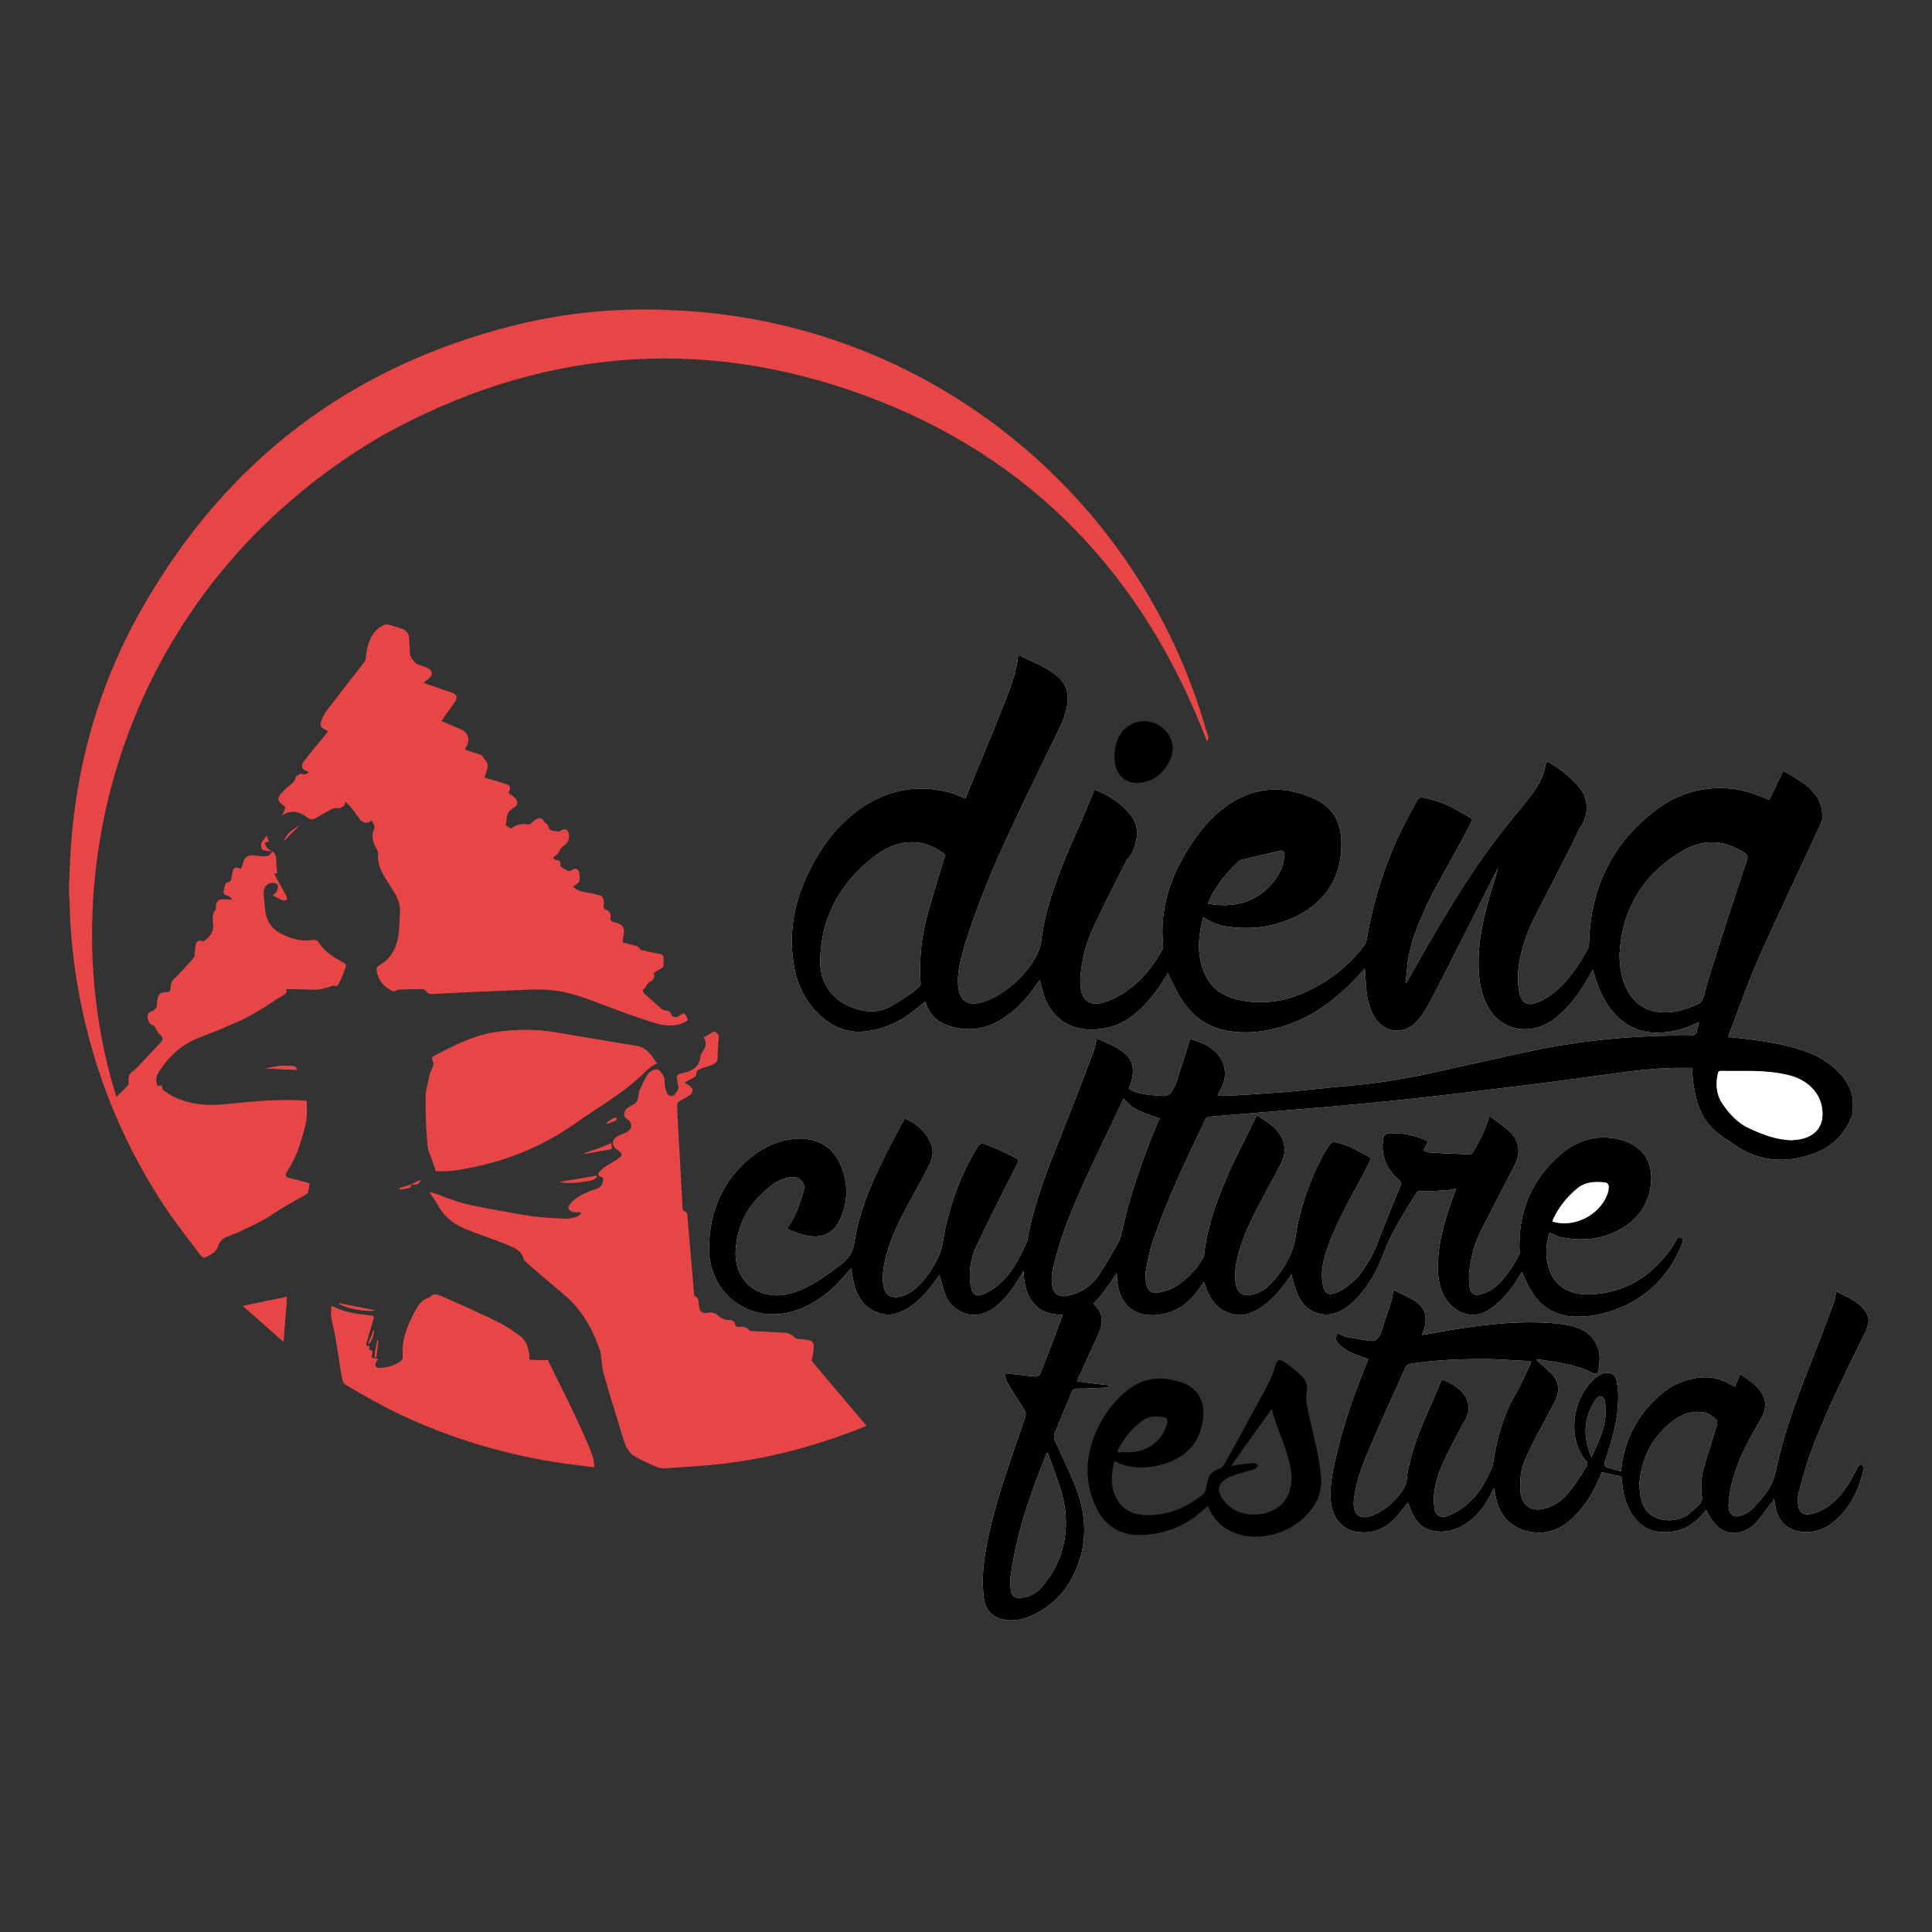 <?xml version="1.0" encoding="utf-8"?>
<!-- Generator: Adobe Illustrator 26.2.1, SVG Export Plug-In . SVG Version: 6.00 Build 0)  -->
<svg version="1.1" id="Layer_1" xmlns="http://www.w3.org/2000/svg" xmlns:xlink="http://www.w3.org/1999/xlink" x="0px" y="0px"
	 viewBox="0 0 400 400" enable-background="new 0 0 400 400" xml:space="preserve">
<rect x="0" y="0" width="400" height="400" fill="#333333" stroke="none"/>
<path fill="#E84646" d="M85.2,245.2c-0.8,0.3-1.6,0.5-2.5,0.8c0,0.1,0,0.2,0.1,0.3c0.7-0.1,1.3-0.2,2-0.4
	C85,245.9,85,245.5,85.2,245.2c1.2,0.1,1.6,0,1.9-0.9C86.4,244.6,85.8,244.9,85.2,245.2z"/>
<path fill="#E84646" d="M145.7,214.8c0.8,1,0.4,2.1-0.2,3.1c-0.1,0.3-0.3,0.6-0.3,0.9c-0.2,1.9-1.4,2.8-3.1,3.2
	c-0.6,0.2-1.5,0.2-1.7,0.6c-0.2,0.5,0.1,1.2,0.2,1.9c0.2,0.8-0.1,1.5-0.7,2c-0.7,0.7-1.6,0.5-1.9-0.4c-0.2-0.6-0.4-1.3-0.4-2
	c0.1-1-0.4-1.7-1-2.4c-0.2-0.2-0.5-0.3-0.7-0.3c-0.8,0-1.7,0.8-2,1.6c-0.1,0.4-0.4,0.7-0.6,1.1c-0.2,0.2-0.2,0.6-0.3,0.8
	c-0.1,0.3-0.4,0.6-0.5,1c-0.1,0.6-0.1,1.2-0.3,1.7c-0.1,0.3-0.4,0.6-0.6,0.8c-0.5,0.4-1.2,0.6-1.6,1c-0.9,0.7-0.7,1.9,0.3,2.4
	c0.1,0.1,0.3,0.2,0.3,0.3c0.5,0.9,0.2,1.9-0.8,2.3c-0.6,0.3-1.2,0.4-1.8,0.8c-1.2,0.7-1.3,1.9-0.1,2.7c0.1,0.1,0.2,0.1,0.3,0.2
	c0.9,0.7,1,1,0.1,1.6c-0.8,0.6-1.8,1.1-2.7,1.7c-0.5,0.3-1,0.7-1.3,1.1c-0.2,0.3-0.4,0.9,0.2,1c0.7,0.2,0.6,0.6,0.5,1
	c-0.2,0.8-0.6,1.3-1.3,1.6c-0.5,0.2-1,0.3-1.5,0.5c-1.5,0.6-2.9,1.3-3.9,2.5c-0.7,0.8-0.5,1.3,0.4,1.7c0.3,0.1,0.6,0.1,1,0.1
	c0.2,0,0.5,0,0.7,0c0,0.1,0.1,0.2,0.1,0.3c-0.4,0.3-0.8,0.7-1.3,0.8c-0.7,0.2-1.5,0.4-2.3,0.3c-2.5-0.1-4.9-0.2-7.4-0.6
	c-3.4-0.5-6.8-1.2-10.1-1.8c-2.7-0.5-5.3-1.2-7.9-2.3c-0.7-0.3-1.4-0.5-2.4-0.8c0.7,1,1.2,1.7,1.7,2.5c1.4,2.7,3.7,4.2,6.4,5.3
	c0.5,0.2,1,0.5,1.5,0.6c2.2,0.8,4.5,1.6,6.7,2.5c1.4,0.6,2.9,1.1,3.2,2.9c0.1,0.3,0.4,0.5,0.6,0.7c2.5,2.1,4.9,4.3,7.5,6.4
	c3.9,3.2,6.2,7.4,7.8,12.1c0.1,0.2,0.1,0.5,0.1,0.7c0.1,1.2,0.2,2.4,0.5,3.5c0.7,2.5,1.4,4.9,2.2,7.4c0.8,2.6,1.5,5.1,2.4,7.7
	c0.3,0.8,0.9,1.7,1.7,2.2c1.5,0.9,3.1,1.6,4.7,2.3c0.5,0.2,1.1,0.3,1.7,0.3c4.2-0.3,8.4-0.5,12.5-1c9.8-1.2,19.2-3.8,28.3-7.4
	c0.3-0.1,0.6-0.3,0.8-0.3c-3.8-4.5-7.6-9-11.4-13.5c0.1-0.2,0.2-0.7,0.3-1.1c0.4-3,0.4-3.1-3-3.4c-0.3,0-0.6-0.1-0.8-0.3
	c-0.7-0.8-1.6-1-2.6-1c-1.9-0.1-3.9-0.2-5.8-0.3c-0.4,0-0.9,0-1.1-0.3c-0.6-0.7-1.3-0.6-2-0.6c-0.4,0-0.7,0-0.8-0.5
	c-0.1-0.6-0.5-0.9-1.1-0.9c-0.9,0-1.7-0.3-2.4-0.9c-0.6-0.5-1.2-0.8-2.1-0.6c-1.3,0.2-1.7-0.2-1.9-1.5c-0.1-0.7,0.1-1.6-0.9-2
	c-0.1,0-0.1-0.3-0.1-0.5c-0.1-0.7-0.1-1.5-0.2-2.2c-0.4-4.7-0.8-9.4-1.2-14.1c0-0.3-0.3-0.6-0.5-0.7c-0.5-0.1-0.5-0.5-0.5-0.9
	c-0.2-3.7-0.4-7.5-0.6-11.2c-0.2-3.2-0.4-6.5-0.5-9.7c0-0.3,0-0.7,0.2-0.8c0.8-0.6,1.7-1,2.6-1.6c0.2-0.2,0.4-0.6,0.4-0.9
	c0-0.3-0.3-0.6-0.5-0.8c-0.3-0.3-0.7-0.4-1.2-0.8c0.6-0.3,1-0.6,1.5-0.8c0.6-0.2,1-0.5,1-1.2c0-0.2,0.3-0.6,0.5-0.7
	c0.9-0.4,1.8-0.7,2.8-1c0.9-0.3,1.1-0.9,1.1-1.7c0-0.3,0-0.6,0-0.8c0.1-1,0.1-2,0.2-3c0.1-0.7-0.3-1.1-0.9-1.3
	c-0.2-0.1-0.6,0.3-0.9,0.5C146.5,214.4,146.2,214.5,145.7,214.8z"/>
<path fill="#E84646" d="M136,220.2c-1.1-1.7-2.1-3.3-4.4-3.7c-5.6-0.9-11.2-1.9-16.8-2.8c-4.1-0.7-8.2-0.6-12.4,0
	c-4.5,0.7-8.5,2.8-12.5,4.9c-0.5,0.2-0.6,0.5-0.3,1c0.1,0.3,0.2,0.7,0.1,1c-0.2,0.7-0.7,1.4-0.8,2.1c-0.3,1.6-0.8,3.1-0.8,4.7
	c0,3.2,0.1,6.4,0.4,9.6c0.1,1.3,0.8,2.6,1.2,3.9c0.2,0.5,0.3,0.9,0.5,1.5c0,0,0.3,0.1,0.5,0c1.2-0.1,2.4-0.1,3.6-0.2
	c8.6-1.3,16.6-4.2,23.8-9.1c1.3-0.9,2.5-1.8,3.8-2.6c4.1-2.6,8.2-5.3,11.7-8.8c0.4-0.4,0.8-0.7,1.2-1
	C135.1,220.5,135.5,220.4,136,220.2z"/>
<path fill="#E84646" d="M123.6,243.7c0-0.1-0.1-0.2-0.1-0.3c-2.5,0.4-5.1,0.9-7.6,1.3c1,0.1,2.1,0.2,3.1,0.1
	c1.2-0.1,2.4-0.3,3.5-0.5C122.9,244.3,123.3,244,123.6,243.7z"/>
<path fill="#E84646" d="M121,238.8c0,0,0,0.1,0,0.1c1.9-0.3,3.8-0.7,5.7-1c-0.1-0.5-0.1-0.9-0.1-1.2c-0.9,0.4-1.8,0.7-2.7,1.1
	C122.9,238.1,121.9,238.4,121,238.8z"/>
<path fill="#E84646" d="M125.6,232.5c0,0.1,0.1,0.1,0.1,0.2c0.6-0.2,1.2-0.5,1.8-0.7c0.1,0,0.1-0.3,0.2-0.4
	c-0.2-0.1-0.4-0.2-0.5-0.1C126.6,231.7,126.1,232.1,125.6,232.5z"/>
<path fill="#E84646" d="M145.7,214.8c0.4-0.2,0.8-0.4,1.1-0.6c0.3-0.2,0.7-0.6,0.9-0.5c0.6,0.2,0.9,0.6,0.9,1.3c-0.1,1-0.1,2-0.2,3
	c0,0.3,0,0.6,0,0.8c-0.1,0.7-0.3,1.4-1.1,1.7c-0.9,0.3-1.9,0.6-2.8,1c-0.2,0.1-0.5,0.4-0.5,0.7c0,0.7-0.4,1-1,1.2
	c-0.4,0.2-0.8,0.4-1.5,0.8c0.6,0.4,0.9,0.5,1.2,0.8c0.2,0.2,0.5,0.5,0.5,0.8c0,0.3-0.2,0.7-0.4,0.9c-0.8,0.6-1.7,1-2.6,1.6
	c-0.2,0.1-0.2,0.5-0.2,0.8c0.2,3.2,0.3,6.5,0.5,9.7c0.2,3.7,0.4,7.5,0.6,11.2c0,0.4,0,0.7,0.5,0.9c0.2,0,0.4,0.4,0.5,0.7
	c0.4,4.7,0.8,9.4,1.2,14.1c0.1,0.7,0.1,1.5,0.2,2.2c0,0.2,0,0.4,0.1,0.5c0.9,0.4,0.8,1.3,0.9,2c0.1,1.3,0.6,1.8,1.9,1.5
	c0.9-0.2,1.5,0.1,2.1,0.6c0.7,0.6,1.4,1,2.4,0.9c0.6,0,1,0.3,1.1,0.9c0.1,0.5,0.4,0.5,0.8,0.5c0.7,0,1.4-0.1,2,0.6
	c0.2,0.2,0.7,0.2,1.1,0.3c1.9,0.1,3.9,0.2,5.8,0.3c1,0.1,1.9,0.3,2.6,1c0.2,0.2,0.5,0.3,0.8,0.3c3.4,0.3,3.3,0.4,3,3.4
	c-0.1,0.4-0.2,0.9-0.3,1.1c3.8,4.5,7.6,9,11.4,13.5c-0.2,0.1-0.5,0.2-0.8,0.3c-9.1,3.6-18.5,6.2-28.3,7.4c-4.2,0.5-8.4,0.7-12.5,1
	c-0.6,0-1.2-0.1-1.7-0.3c-1.6-0.7-3.2-1.4-4.7-2.3c-0.7-0.5-1.4-1.4-1.7-2.2c-0.9-2.5-1.6-5.1-2.4-7.7c-0.8-2.5-1.5-4.9-2.2-7.4
	c-0.3-1.1-0.3-2.3-0.5-3.5c0-0.2,0-0.5-0.1-0.7c-1.5-4.7-3.9-8.9-7.8-12.1c-2.5-2.1-5-4.2-7.5-6.4c-0.2-0.2-0.5-0.4-0.6-0.7
	c-0.4-1.8-1.8-2.3-3.2-2.9c-2.2-0.9-4.4-1.7-6.7-2.5c-0.5-0.2-1-0.4-1.5-0.6c-2.7-1-5-2.6-6.4-5.3c-0.4-0.8-1-1.5-1.7-2.5
	c0.9,0.3,1.7,0.5,2.4,0.8c2.5,1.1,5.2,1.8,7.9,2.3c3.4,0.6,6.7,1.3,10.1,1.8c2.4,0.4,4.9,0.5,7.4,0.6c0.8,0,1.6-0.1,2.3-0.3
	c0.5-0.1,0.9-0.5,1.3-0.8c0-0.1-0.1-0.2-0.1-0.3c-0.2,0-0.5,0-0.7,0c-0.3,0-0.7,0-1-0.1c-0.9-0.4-1.1-0.9-0.4-1.7
	c1-1.2,2.4-1.9,3.9-2.5c0.5-0.2,1-0.3,1.5-0.5c0.7-0.3,1.2-0.8,1.3-1.6c0.1-0.5,0.2-0.8-0.5-1c-0.6-0.2-0.4-0.7-0.2-1
	c0.4-0.4,0.8-0.8,1.3-1.1c0.9-0.6,1.9-1,2.7-1.7c0.9-0.7,0.8-0.9-0.1-1.6c-0.1-0.1-0.2-0.1-0.3-0.2c-1.1-0.8-1.1-2,0.1-2.7
	c0.5-0.3,1.2-0.5,1.8-0.8c1-0.5,1.4-1.4,0.8-2.3c-0.1-0.1-0.2-0.3-0.3-0.3c-1-0.5-1.2-1.6-0.3-2.4c0.5-0.4,1.1-0.6,1.6-1
	c0.3-0.2,0.5-0.5,0.6-0.8c0.2-0.6,0.2-1.2,0.3-1.7c0.1-0.3,0.3-0.7,0.5-1c0.1-0.3,0.2-0.6,0.3-0.8c0.2-0.4,0.4-0.7,0.6-1.1
	c0.3-0.8,1.2-1.6,2-1.6c0.2,0,0.6,0.1,0.7,0.3c0.6,0.7,1.1,1.3,1,2.4c-0.1,0.6,0.1,1.3,0.4,2c0.3,0.9,1.3,1.1,1.9,0.4
	c0.5-0.6,0.9-1.2,0.7-2c-0.1-0.6-0.4-1.4-0.2-1.9c0.2-0.4,1.1-0.4,1.7-0.6c1.6-0.5,2.9-1.4,3.1-3.2c0-0.3,0.1-0.6,0.3-0.9
	C146.1,216.9,146.5,215.8,145.7,214.8z"/>
<path fill="#E84646" d="M136,220.2c-0.5,0.2-0.8,0.4-1.1,0.6c-0.4,0.3-0.8,0.6-1.2,1c-3.5,3.5-7.6,6.1-11.7,8.8
	c-1.3,0.8-2.5,1.8-3.8,2.6c-7.2,4.9-15.2,7.8-23.8,9.1c-1.2,0.2-2.4,0.2-3.6,0.2c-0.2,0-0.5,0-0.5,0c-0.2-0.6-0.4-1.1-0.5-1.5
	c-0.4-1.3-1.1-2.6-1.2-3.9c-0.3-3.2-0.4-6.4-0.4-9.6c0-1.6,0.4-3.2,0.8-4.7c0.2-0.7,0.6-1.4,0.8-2.1c0.1-0.3,0.1-0.7-0.1-1
	c-0.2-0.5-0.1-0.8,0.3-1c4-2,8-4.2,12.5-4.9c4.1-0.6,8.3-0.7,12.4,0c5.6,0.9,11.2,1.9,16.8,2.8C133.9,216.8,134.9,218.5,136,220.2z"
	/>
<path fill="#E84646" d="M123.6,243.7c-0.4,0.2-0.7,0.6-1.1,0.7c-1.2,0.2-2.4,0.4-3.5,0.5c-1,0.1-2,0-3.1-0.1
	c2.5-0.4,5.1-0.9,7.6-1.3C123.5,243.6,123.6,243.6,123.6,243.7z"/>
<path fill="#E84646" d="M121,238.8c0.9-0.3,1.9-0.7,2.8-1c0.9-0.3,1.8-0.7,2.7-1.1c0,0.3,0.1,0.7,0.1,1.2c-1.9,0.3-3.8,0.7-5.7,1
	C121,238.9,121,238.8,121,238.8z"/>
<path fill="#E84646" d="M85.2,245.2c-0.1,0.3-0.2,0.7-0.4,0.7c-0.6,0.2-1.3,0.3-2,0.4c0-0.1,0-0.2-0.1-0.3
	C83.5,245.8,84.4,245.5,85.2,245.2L85.2,245.2z"/>
<g>
	<path fill="#E84646" d="M77,169.8c0.2,0.6,0.7,1.3,0.5,1.7c-0.8,1.7-0.2,3.1,0.6,4.5c0.1,0.2,0.2,0.5,0.2,0.7c-0.2,1.5,0.3,3,1,4.3
		c0.6,1.1,1.3,2.1,1.9,3.1c1,1.5,1.8,3.1,1.6,5c-0.1,1.2-0.1,2.5-0.2,3.7c-0.3,3.1-1.4,5.6-4.3,7.2c-0.2,0.1-0.4,0.6-0.3,0.9
		c0.2,2.2,1.7,3.6,3.5,4.4c0.4-0.2,0.7-0.4,1.1-0.4c1.6-0.1,3.3-0.1,4.9-0.1c0.2,0,0.6,0.2,0.7,0.4c0.3,0.5,0.7,0.6,1.3,0.6
		c6-0.3,12-0.6,17.9-0.8c1.8-0.1,3.5-0.2,5.3-0.1c3.8,0.1,7.4,1.3,11,2.7c3.7,1.4,7.4,2.8,11.2,4c2.1,0.7,4.3,1.1,6.5,0.2
		c0.2-0.1,0.6-0.4,0.6-0.5c-0.2-0.5-0.4-0.9-0.7-1.3c0-0.1-0.6,0.2-0.8,0.4c-0.5,0.5-1.7,0.5-1.9-0.1c-0.2-0.6-0.6-0.9-1.2-0.9
		c-0.3,0-0.6-0.1-0.8-0.3c-1.2-1-2.3-2-3.4-3c-0.5-0.4-0.9-0.9,0-1.4c0.1-0.1,0.2-0.3,0.2-0.4c0.2-0.3,0.4-0.7,0.7-0.8
		c0.8-0.4,1.2-0.9,0.8-1.8c0.5-0.3,0.9-0.7,1.4-0.9c0.5-0.2,0.7-0.5,0.7-1c0-0.4,0-0.7,0-1.1c0.1-0.6-0.2-0.9-0.8-1
		c-1.1-0.2-2.2-0.5-3.3-0.7c-0.3-0.1-0.7-0.1-0.8-0.3c-0.3-0.6-0.8-0.7-1.4-0.8c-0.7-0.2-1.4-0.4-2.2-0.6c0.1-0.5,0.1-0.9,0.2-1.4
		c0.4-1.5-0.1-2.3-1.6-2.7c-0.1,0-0.3-0.1-0.4-0.1c-0.6-0.1-0.8-0.5-0.7-1c0.1-0.7-0.2-1.2-0.8-1.5c-0.5-0.2-0.7-0.6-0.6-1.1
		c0-0.4,0-0.8-0.1-1.2c-0.1-0.2-0.2-0.6-0.4-0.6c-1-0.3-2-0.6-3-0.7c-1.1-0.1-2.1-0.3-2.9-1.3c0.8-0.3,1.5-0.7,1.4-1.7
		c0-0.4-0.1-0.7-0.1-1.1c-0.1-0.6-0.7-1.1-1.2-0.7c-0.9,0.7-1.5,0.1-2.2-0.3c-0.2-0.1-0.6-0.4-0.5-0.5c0.1-0.9-0.3-1.1-1-1.2
		c-0.4-0.1-0.5-0.4-0.2-0.7c0.6-0.4,1-0.8,1.2-1.5c0.1-0.2,0.3-0.4,0.6-0.6c1.1-0.8,1.4-1.5,1.1-2.8c-0.2-0.7-0.8-0.9-1.4-0.5
		c-0.2,0.1-0.5,0.4-0.7,0.3c-0.8-0.3-2,0.1-2.1-1.3c0-0.1-0.2-0.2-0.3-0.3c-0.2-0.2-0.4-0.4-0.6-0.6c-0.5-0.8-1-0.9-1.7-0.2
		c-0.4,0.4-1.1,1-1.6,0.9c-1.3-0.4-2.4,0-3.4,0.9c0,0-0.1,0,0,0c-0.5-0.4-0.9-0.7-1.2-0.8c0.1-0.5,0.2-0.9,0.2-1.3
		c0-1.1,0.7-1.7,1.5-2.3c0.9-0.6,1-1.3,0.2-2c-0.4-0.4-0.9-0.7-1.3-1c0.5-1.3,0.4-1.6-0.9-2c-1.3-0.4-2.7-0.8-4.1-1.2
		c0.3-0.8,0.5-1.6,0.7-2.3c0.1-0.3,0-0.6-0.2-0.8c-0.2-0.3-0.4-0.6-0.6-0.9c-0.2-0.2-0.3-0.6-0.6-0.7c-1.1-0.4-2.1-0.7-3.3-1.1
		c0.1-0.1,0.2-0.5,0.3-0.7c0.9-1.4,0.4-2.9-1.2-3.5c-1.4-0.6-2.7-1.1-4-1.7c1-1.4,1.9-2.7,2.8-4c0.6-0.9,0.4-1.6-0.6-1.9
		c-0.3-0.1-0.6-0.2-0.9-0.3c-1.6-0.5-3.1-1.1-4.7-1.6c-0.1-0.1-0.1-0.2-0.2-0.3c0.3-0.2,0.7-0.4,1-0.7c0.9-0.9,0.8-1.6-0.3-2.2
		c-0.7-0.3-1.4-0.5-2.1-0.8c-0.5-0.2-1.5-1.5-1.5-2c0-1.2-0.1-2.3-0.2-3.5c-0.1-0.9-0.6-1.5-1.4-1.8c-0.9-0.3-1.8-0.5-2.6-0.8
		c-0.9-0.2-1.5,0.1-2.1,0.6c-1.8,1.6-2.2,3.8-2.5,6.1c0,0.3-0.1,0.6-0.3,0.8c-2.3,3-4.6,5.9-6.9,8.9c-0.4,0.5-0.8,1-1.2,1.6
		c-0.3,0.5-0.6,1.1-0.8,1.7c-0.3,0.9,0,1.4,0.9,1.8c0.2,0.1,0.3,0.2,0.5,0.3c-0.2,0.3-0.4,0.5-0.5,0.7c-1.5,1.8-3,3.6-4.4,5.4
		c-0.8,1-0.6,1.8,0.6,2.2c0.1,0,0.2,0.1,0.3,0.2c-0.6,0.4-1,0.9-1.8,0.5c-0.2-0.1-0.9,0.3-0.9,0.5c-0.1,1-0.9,1.4-1.5,1.9
		c-0.6,0.5-1.1,1.1-1.6,1.6c-0.7,0.8-0.6,1.6,0.4,2.2c0.4,0.3,0.7,0.5,0.4,1.1c-0.1,0.2-0.2,0.5-0.3,0.7c-0.1,0.2-0.3,0.3-0.4,0.5
		c1.8-1.2,3.5-1,5.1,0.1c0.1,0.1,0.3,0.2,0.4,0.3c0.5,0.5,1.1,0.4,1.6,0.1c0.9-0.5,1.8-1.1,2.8-1.6c0.5-0.3,1.1-0.6,1.6-0.5
		c1,0.2,1.3-0.3,1.4-1.1c0-0.1,0.1-0.1,0.2-0.4c0.6,0.6,1.1,1,1.5,1.5c0.7,0.9,1.3,1.8,1.9,2.6C75.7,170.5,76,170.5,77,169.8z"/>
	<path fill="#E84646" d="M113.4,281.6c-1.1,0-2.4,0-3.8,0c0-0.4,0-0.6,0-0.8c-0.2-1.5-0.5-3-1.8-4c-1-0.8-2-1.5-3.1-2.1
		c-1.7-0.9-3.4-1.8-5.2-2.6c-2.7-1.3-5.4-2.5-8.2-3.7c-0.5-0.2-1-0.4-1.5-0.3c-0.4,0.1-0.7,0.6-1.1,0.7c-1.5,0.5-2.2,1.7-2.9,3
		c-1.5,2.9-2.7,5.8-2.4,9.2c0,0.3-0.1,0.6-0.3,0.8c-1.4,1-3,1.5-4.7,1.5c-0.3,0-0.7-0.2-0.7-0.4c-0.1-0.3,0.1-0.7,0.2-1
		c0-0.1,0.2-0.2,0.4-0.4c-0.3-0.1-0.5-0.2-0.7-0.2c-0.5,0-0.8-0.2-0.6-0.8c0.2-0.6-0.1-0.9-0.6-1c0-0.3,0.1-0.5,0.1-0.7
		c-0.2,0-0.4-0.1-0.7-0.1c0-0.2,0-0.3,0-0.5c0.5-1.6,0.9-3.2,1.4-4.7c0.3-0.9,0.2-1.1-0.8-1.1c-2.6-0.2-5.2-0.6-7.6-1.9
		c0,0-0.1,0-0.2,0.1c0,0.2,0,0.5,0,0.7c-0.2,1.6,0.4,3.1,0.7,4.7c0.6,3.2,1,6.5,1.6,9.7c0.1,0.4,0.4,0.9,0.8,1.1
		c3.1,1.8,6.2,3.6,9.4,5.2c10.7,5.3,22,8.8,33.7,10.7c2.6,0.4,5.3,0.7,8.2,1.1c-0.1-0.9,0-1.6-0.3-2.2c-0.9-2.2-1.8-4.5-2.8-6.6
		C117.8,290.4,115.5,286,113.4,281.6z"/>
	<path fill="#E84646" d="M50.3,270.4c2.9,2.5,5.6,4.9,8.4,7.4c0.2-3.3,0.5-6.3,0.7-9.3C56.4,269.1,53.5,269.7,50.3,270.4z"/>
	<path fill="#E84646" d="M61.3,221.5c0.1-0.1,0.1-0.1,0.2-0.2c-0.2-0.2-0.3-0.5-0.5-0.5c-2-0.4-4,0.1-6,0.4
		C57,221.3,59.2,221.4,61.3,221.5z"/>
	<path fill="#E84646" d="M70.1,269.8c1.1,1,6,1.9,7.5,1.5C75,270.8,72.6,270.3,70.1,269.8z"/>
	<path fill="#E84646" d="M77.6,281c0.1,0,0.2,0,0.3,0c0.1-1.2,0.3-2.3,0.4-3.5c-0.1,0-0.1,0-0.2,0C78,278.7,77.6,279.8,77.6,281z"/>
	<path fill="#E84646" d="M58.8,174.1c1.1-1.1,2.1-2.1,3.1-3.1C60.6,171.7,59.4,172.5,58.8,174.1z"/>
	<path fill="#E84646" d="M76.2,278.3c0.6-0.3,1.3-2,1.2-3C77.1,276.3,76.7,277.2,76.2,278.3z"/>
	<path fill="#E84646" d="M56.4,176.3c0.6,0.3,0.7,0.9,0.8,1.5c0,1,0.1,2,0.2,3c-0.2,0-0.4,0.1-0.6,0.1c0.1,0.1,0.1,0.2,0.1,0.3
		c0.8,1.4,1.6,2.9,2.4,4.3c0.1,0.2,0.2,0.7,0,0.8c-0.2,0.2-0.6,0.2-0.8,0.1c-0.6-0.2-1.2-0.6-2-1c0.3-0.4,0.7-0.6,0.8-0.8
		c0.2-0.4,0.3-0.9,0.2-1.3c-0.1-0.3-0.6-0.5-1-0.5c-1-0.1-2,0.8-1.9,2c0.1,1.6,0.2,3.2,0.5,4.7c0.4,1.7,1.5,3,3.1,3.8
		c2.1,1.1,4.3,1.7,6.7,1.3c0.3-0.1,0.8,0.1,1,0.4c1.3,2.1,3.3,3.3,5.4,4.4c0.2,0.1,0.4,0.5,0.3,0.7c-0.4,1.3-0.9,2.5-1.5,3.7
		c-0.1,0.2-0.5,0.4-0.6,0.4c-0.6-0.3-1,0-1.5,0.2c-0.9,0.2-1.7,0.5-2.6,0.5c-1.7,0-3.4-0.1-5-0.1c-0.4,0-0.7,0-1.1,0
		c0.2,0.8-0.3,1.1-0.9,1.4c-1.4,0.8-2.6,1.7-3.9,2.5c-1.5,0.9-3,1.8-4.5,2.5c-2.9,1.3-5.7,2.5-8.7,3.6c-3.7,1.4-6.3,3.9-8.4,7.1
		c-0.6,1-0.8,1.9-0.2,3c0.2-0.1,0.4-0.2,0.6-0.2c0.1,0.1,0.1,0.1,0.2,0.1c0.1,0.3,0.1,0.8,0.3,0.9c0.7,0.5,1.4,1,2.2,1.4
		c3.4,1.6,7.1,1.9,10.8,1.5c5.5-0.6,11-1.1,16.7-0.7c0,1.2,0.1,2.3,0,3.5c-0.1,0.9-0.3,1.7-0.5,2.5c-0.8,2.9-1.7,5.8-3.4,8.4
		c-0.7,1.1-0.6,1.4,0.7,1.7c1.3,0.3,2.5,0.6,3.8,1c-0.1,0.7-0.2,1.2-0.3,1.8c-0.1,0.2-0.4,0.5-0.6,0.6c-1.8,1-3.6,2-5.4,3.1
		c-1.1,0.7-2.2,1.5-3.3,2.1c-1.5,0.8-3,1.5-4.5,2.2c-1,0.5-2.1,0.9-3.1,1.3c-0.9,0.4-1.5,1-1.8,2c-0.4,1.3-1.7,1.8-2.8,2.3
		c-0.1,0.1-0.5-0.2-0.7-0.4c-2.7-3.6-5.5-7.1-7.9-10.8c-9.2-14.1-15.1-29.5-17.8-46.1c-0.9-5.5-1.4-11-1.5-16.5
		c0-0.4-0.1-0.8-0.1-1.2c0-0.8,0-1.7,0-2.5c0-0.6,0.1-1.1,0.1-1.7c0.5-19.7,5.3-38.3,15.1-55.4c17.4-30.5,43.1-50,77.2-58.5
		c10.5-2.6,21.2-3.6,32.1-3.1c53.1,2,97,38.3,110.9,86.9c0.2,0.8,0.8,1.6,0.2,2.4c-13.1-34.3-36.3-58.9-70.8-71.6
		c-34.5-12.7-68.1-9.5-100.2,8.4C24.9,122,9.9,181.8,24.1,227.1c0.8-0.8,1.6-1.6,2.4-2.4c0.2-0.2,0.1-0.6,0.1-0.9
		c-0.1-0.9,0.2-1.5,0.9-2c0.3-0.2,0.5-0.4,0.7-0.6c1.6-1.7,3.3-3.5,4.9-5.2c0.8-0.8,0.7-1.3-0.2-2c-0.2-0.2-0.3-0.5-0.5-0.8
		c-0.2-0.3-0.4-0.8-0.7-0.9c-0.7-0.2-1-0.8-1.1-1.4c-0.1-0.6-0.1-1.2,0.7-1.5c0.4-0.1,0.7-0.4,1-0.7c0.1-0.1,0.2-0.4,0.2-0.6
		c0-0.4,0-0.9,0.1-1.2c0.4-1.3,0.5-1.4,2-1.5c0.7,0,0.7-0.5,0.7-0.9c0-0.9,0.4-1.6,1.1-2.2c1.3-1.3,2.5-2.6,3.7-4
		c0.2-0.2,0.2-0.5,0.2-0.8c0.1-0.6,0.1-1.2,0.2-1.8c0.1-0.7,0.5-1.1,1.2-0.9c0.5,0.2,0.7-0.1,1.1-0.4c1-0.9,1.5-1.9,1.3-3.3
		c-0.1-0.9-0.2-1.9,0.5-2.7c0.2-0.2,0.1-0.5,0.1-0.8c0.1-1,0.5-1.4,1.5-1.4c0.6,0,1.2,0,1.7,0.1c0-0.1,0.1-0.1,0.1-0.2
		c-0.3-0.3-0.6-0.6-1-0.7c-0.7-0.2-0.9-0.5-0.6-1.2c0.1-0.2,0-0.5,0.1-0.7c0.1-0.3,0.3-0.8,0.5-0.8c1-0.1,0.9-0.8,1-1.5
		c0-0.1,0.1-0.3,0.1-0.4c0.2-1.3,0.5-1.4,1.8-0.9c0.1-0.4,0.3-0.7,0.4-1.1c0.3-1.4,1-1.8,2.4-1.7c0.9,0.1,1.8,0.3,2.6,0.1
		C55.7,177.3,56,176.7,56.4,176.3C56.5,176.3,56.4,176.3,56.4,176.3z"/>
	<path fill="#E84646" d="M77,169.8c-0.9,0.7-1.2,0.7-1.9-0.1c-0.7-0.8-1.3-1.8-1.9-2.6c-0.4-0.5-0.9-0.9-1.5-1.5
		c-0.1,0.3-0.2,0.3-0.2,0.4c-0.1,0.8-0.4,1.2-1.4,1.1c-0.5-0.1-1.1,0.3-1.6,0.5c-0.9,0.5-1.9,1-2.8,1.6c-0.6,0.3-1.1,0.4-1.6-0.1
		c-0.1-0.1-0.3-0.2-0.4-0.3c-1.7-1.1-3.4-1.3-5.1-0.1c0.1-0.2,0.3-0.3,0.4-0.5c0.1-0.2,0.1-0.5,0.3-0.7c0.3-0.5,0-0.8-0.4-1.1
		c-0.9-0.6-1.1-1.3-0.4-2.2c0.5-0.6,1-1.1,1.6-1.6c0.6-0.6,1.4-0.9,1.5-1.9c0-0.2,0.7-0.6,0.9-0.5c0.8,0.4,1.2-0.1,1.8-0.5
		c-0.1-0.1-0.2-0.2-0.3-0.2c-1.1-0.4-1.4-1.2-0.6-2.2c1.5-1.8,2.9-3.6,4.4-5.4c0.2-0.2,0.3-0.4,0.5-0.7c-0.2-0.1-0.4-0.2-0.5-0.3
		c-0.9-0.4-1.2-0.9-0.9-1.8c0.2-0.6,0.4-1.1,0.8-1.7c0.3-0.6,0.8-1.1,1.2-1.6c2.3-3,4.6-5.9,6.9-8.9c0.2-0.2,0.2-0.5,0.3-0.8
		c0.3-2.2,0.7-4.4,2.5-6.1c0.6-0.6,1.3-0.9,2.1-0.6c0.9,0.3,1.8,0.5,2.6,0.8c0.8,0.3,1.3,0.9,1.4,1.8c0.1,1.2,0.1,2.3,0.2,3.5
		c0,0.5,1,1.8,1.5,2c0.7,0.3,1.4,0.5,2.1,0.8c1.1,0.6,1.2,1.3,0.3,2.2c-0.3,0.3-0.6,0.4-1,0.7c0.1,0.1,0.1,0.2,0.2,0.3
		c1.6,0.5,3.1,1.1,4.7,1.6c0.3,0.1,0.6,0.2,0.9,0.3c1,0.4,1.2,1.1,0.6,1.9c-0.9,1.3-1.9,2.6-2.8,4c1.3,0.5,2.6,1.1,4,1.7
		c1.5,0.6,2,2.1,1.2,3.5c-0.2,0.3-0.3,0.6-0.3,0.7c1.1,0.4,2.2,0.7,3.3,1.1c0.2,0.1,0.4,0.4,0.6,0.7c0.2,0.3,0.5,0.5,0.6,0.9
		c0.1,0.2,0.2,0.6,0.2,0.8c-0.2,0.8-0.4,1.5-0.7,2.3c1.5,0.4,2.8,0.8,4.1,1.2c1.3,0.4,1.5,0.7,0.9,2c0.4,0.3,0.9,0.6,1.3,1
		c0.7,0.7,0.7,1.4-0.2,2c-0.9,0.5-1.5,1.2-1.5,2.3c0,0.4-0.1,0.8-0.2,1.3c0.2,0.2,0.6,0.4,1.2,0.8c-0.1,0-0.1,0,0,0
		c1-0.8,2-1.2,3.4-0.9c0.4,0.1,1.1-0.5,1.6-0.9c0.7-0.6,1.2-0.6,1.7,0.2c0.1,0.2,0.4,0.4,0.6,0.6c0.1,0.1,0.3,0.2,0.3,0.3
		c0.1,1.4,1.3,1,2.1,1.3c0.2,0.1,0.5-0.2,0.7-0.3c0.6-0.4,1.2-0.2,1.4,0.5c0.3,1.3,0,2-1.1,2.8c-0.2,0.2-0.5,0.4-0.6,0.6
		c-0.2,0.7-0.6,1.1-1.2,1.5c-0.4,0.2-0.2,0.6,0.2,0.7c0.7,0.1,1.2,0.3,1,1.2c0,0.1,0.3,0.4,0.5,0.5c0.7,0.4,1.3,1,2.2,0.3
		c0.5-0.4,1.1,0,1.2,0.7c0.1,0.4,0.1,0.7,0.1,1.1c0.1,1-0.6,1.3-1.4,1.7c0.8,0.9,1.8,1.1,2.9,1.3c1,0.1,2,0.4,3,0.7
		c0.2,0.1,0.4,0.4,0.4,0.6c0.1,0.4,0.2,0.8,0.1,1.2c-0.1,0.6,0.1,0.9,0.6,1.1c0.6,0.3,0.9,0.7,0.8,1.5c-0.1,0.5,0.1,0.9,0.7,1
		c0.1,0,0.3,0.1,0.4,0.1c1.5,0.4,1.9,1.2,1.6,2.7c-0.1,0.4-0.2,0.9-0.2,1.4c0.8,0.2,1.5,0.4,2.2,0.6c0.5,0.1,1.1,0.2,1.4,0.8
		c0.1,0.2,0.5,0.3,0.8,0.3c1.1,0.3,2.2,0.5,3.3,0.7c0.6,0.1,0.8,0.4,0.8,1c0,0.4-0.1,0.7,0,1.1c0,0.5-0.2,0.8-0.7,1
		c-0.5,0.2-0.9,0.6-1.4,0.9c0.4,0.9,0,1.4-0.8,1.8c-0.3,0.1-0.5,0.5-0.7,0.8c-0.1,0.1-0.1,0.4-0.2,0.4c-0.8,0.5-0.5,0.9,0,1.4
		c1.1,1,2.3,2,3.4,3c0.2,0.2,0.5,0.3,0.8,0.3c0.6,0,1,0.3,1.2,0.9c0.2,0.6,1.4,0.6,1.9,0.1c0.2-0.2,0.7-0.4,0.8-0.4
		c0.3,0.4,0.6,0.9,0.7,1.3c0,0.1-0.3,0.4-0.6,0.5c-2.2,1-4.4,0.5-6.5-0.2c-3.8-1.2-7.5-2.6-11.2-4c-3.6-1.3-7.1-2.5-11-2.7
		c-1.8-0.1-3.5,0-5.3,0.1c-6,0.3-12,0.5-17.9,0.8c-0.6,0-1-0.1-1.3-0.6c-0.1-0.2-0.5-0.4-0.7-0.4c-1.6,0-3.3,0-4.9,0.1
		c-0.4,0-0.7,0.2-1.1,0.4c-1.9-0.8-3.3-2.1-3.5-4.4c0-0.3,0.1-0.8,0.3-0.9c2.8-1.5,4-4.1,4.3-7.2c0.1-1.2,0.1-2.5,0.2-3.7
		c0.2-1.9-0.6-3.5-1.6-5c-0.7-1-1.3-2-1.9-3.1c-0.7-1.3-1.1-2.7-1-4.3c0-0.2-0.1-0.5-0.2-0.7c-0.9-1.4-1.4-2.8-0.6-4.5
		C77.7,171.1,77.2,170.4,77,169.8z"/>
	<path fill="#E84646" d="M113.4,281.6c2.2,4.4,4.4,8.8,6.5,13.3c1,2.2,2,4.4,2.8,6.6c0.2,0.6,0.2,1.4,0.3,2.2
		c-2.9-0.4-5.6-0.7-8.2-1.1c-11.8-1.9-23.1-5.4-33.7-10.7c-3.2-1.6-6.3-3.4-9.4-5.2c-0.4-0.2-0.7-0.7-0.8-1.1
		c-0.6-3.2-1-6.5-1.6-9.7c-0.3-1.6-0.9-3.1-0.7-4.7c0-0.2,0-0.5,0-0.7c0.1,0,0.2-0.1,0.2-0.1c2.4,1.3,5,1.6,7.6,1.9
		c1,0.1,1.1,0.2,0.8,1.1c-0.5,1.6-0.9,3.2-1.4,4.7c0,0.1,0,0.3,0,0.5c0.2,0,0.4,0.1,0.7,0.1c0,0.2-0.1,0.5-0.1,0.7
		c0.6,0.1,0.9,0.4,0.6,1c-0.2,0.6,0,0.8,0.6,0.8c0.2,0,0.4,0.1,0.7,0.2c-0.2,0.2-0.4,0.2-0.4,0.4c-0.1,0.3-0.3,0.7-0.2,1
		c0.1,0.2,0.5,0.4,0.7,0.4c1.7,0,3.3-0.4,4.7-1.5c0.2-0.1,0.4-0.5,0.3-0.8c-0.3-3.4,0.9-6.3,2.4-9.2c0.7-1.3,1.3-2.5,2.9-3
		c0.4-0.1,0.7-0.7,1.1-0.7c0.5-0.1,1.1,0.1,1.5,0.3c2.7,1.2,5.5,2.4,8.2,3.7c1.8,0.8,3.5,1.6,5.2,2.6c1.1,0.6,2.1,1.4,3.1,2.1
		c1.2,1,1.6,2.5,1.8,4c0,0.2,0,0.5,0,0.8C110.9,281.6,112.2,281.6,113.4,281.6z"/>
	<path fill="#E84646" d="M50.3,270.4c3.2-0.7,6.1-1.3,9.1-1.9c-0.2,3.1-0.5,6.1-0.7,9.3C55.9,275.3,53.2,272.9,50.3,270.4z"/>
	<path fill="#E84646" d="M61.3,221.5c-2.1-0.1-4.3-0.2-6.4-0.3c2-0.4,4-0.8,6-0.4c0.2,0,0.4,0.4,0.5,0.5
		C61.4,221.4,61.3,221.5,61.3,221.5z"/>
	<path fill="#E84646" d="M70.1,269.8c2.5,0.5,5,1,7.5,1.5C76,271.7,71.2,270.8,70.1,269.8z"/>
	<path fill="#E84646" d="M56.5,176.3c-0.7-0.1-1.4-0.1-2-0.3c-0.5-0.1-0.6-1.3-0.2-1.8c0.3-0.4,0.6-0.7,0.9-1.2
		c0.2,0.5,0.3,0.8,0.5,1.2c-0.3,0.1-0.6,0.2-0.9,0.3C55,175.4,55.6,176,56.5,176.3C56.4,176.3,56.5,176.3,56.5,176.3z"/>
	<path fill="#E84646" d="M77.6,281c-0.1-1.2,0.4-2.3,0.5-3.4c0.1,0,0.1,0,0.2,0c-0.1,1.2-0.3,2.3-0.4,3.5
		C77.8,281,77.7,281,77.6,281z"/>
	<path fill="#E84646" d="M58.8,174.1c0.6-1.5,1.9-2.4,3.1-3.1C60.9,171.9,59.8,173,58.8,174.1z"/>
	<path fill="#E84646" d="M76.2,278.3c0.4-1.1,0.8-2,1.2-3C77.5,276.3,76.9,278,76.2,278.3z"/>
</g>
<path fill="#E84646" d="M125.6,232.5c0.5-0.4,1-0.8,1.6-1.1c0.1-0.1,0.3,0.1,0.5,0.1c-0.1,0.1-0.1,0.4-0.2,0.4
	c-0.6,0.3-1.2,0.5-1.8,0.7C125.7,232.6,125.7,232.6,125.6,232.5z"/>
<path fill="#E84646" d="M85.2,245.2c0.6-0.3,1.2-0.6,1.9-0.9C86.7,245.2,86.4,245.3,85.2,245.2C85.2,245.2,85.2,245.2,85.2,245.2z"
	/>
<g>
	<path d="M273.5,305.9c-0.1-1.7-0.4-3.3-0.7-5c-0.6-3-1.4-5.9-2-8.9c-0.2-1.1-0.5-2.4-0.3-3.5c0.3-1.4,0-2.5-0.9-3.5
		c-1-1-2-1.8-3.1-2.6c-1.7-1.2-2-1.2-2.6,0.9c-0.8,2.4-2,4.6-3.2,6.7c-0.4,0.7-0.8,1.5-1.2,2.2c-2,3.7-4,7.4-6.1,11.1
		c-0.2,0.3-0.6,0.7-1,0.8c-1.2,0.4-2,1.1-2.3,2.3c-0.2,0.7-0.3,1.4-0.5,2.1c-0.1,0.3-0.2,0.6-0.4,0.8c-3.4,2.8-7.2,4.4-11.6,4.4
		c-2.4,0-4.7-0.7-6.1-2.9c-1.7-2.6-1.5-5.4-0.8-8.3c0.9,0.4,1.8,0.8,2.6,1c2.3,0.5,4.7,0.4,7-0.2c4.7-1.3,7.9-4,8.7-9
		c0.7-4-0.9-6.9-4.4-8.1c-4.2-1.4-8.1-1-11.5,1.9c-3,2.5-5.2,5.7-6.6,9.4c-1.9,5-1.8,10.1,0.6,14.9c1.8,3.6,4.9,5.5,9,5.4
		c5.1-0.1,9.5-1.9,13.3-5.4c0.2-0.2,0.4-0.4,0.7-0.6c0.1,0.3,0.2,0.5,0.3,0.7c1.3,2.7,3.4,4.4,6.2,5.2c5.2,1.5,11.7-0.8,14.9-5.2
		C273,310.6,273.7,308.4,273.5,305.9z M236.9,293.9c1.2-0.8,2.6-0.7,3.9-0.5c0.8,0.1,1.1,0.6,0.8,1.4c-0.9,3.1-3,5-6.2,5.7
		c-1.2,0.3-2.6,0.1-3.9,0.2c0-0.1-0.1-0.2-0.1-0.4C232.7,297.8,234.4,295.5,236.9,293.9z M260.8,313.5c-2.9,0.3-5.5-0.4-7.4-2.8
		c-1.7-2.1-1.3-3.8,1.1-4.9c1.2-0.5,2.4-0.8,3.7-1.2c0.5-0.2,1.1-0.2,1.6-0.5c0.3-0.1,0.5-0.5,0.7-0.7c-0.3-0.2-0.6-0.5-0.9-0.5
		c-1.4,0.1-2.8,0.3-4.1,0.5c-0.1,0-0.3,0.1-0.6,0.1c2.8-4,5.5-7.8,8.4-11.8c1.2,4.8,3.7,9,4.1,13.8
		C267.6,309.9,265.1,313,260.8,313.5z"/>
	<g>
		<g>
			<path d="M230.7,156.8c0.1-2.4,0.6-4.2,2-5.7c2-2.1,5.2-2.4,7.6-0.7c2.4,1.7,3.2,4.6,1.8,7.2c-1.3,2.6-3.4,4.3-6.4,4.5
				c-2.3,0.1-4-1.1-4.7-3.3C230.9,158.1,230.8,157.3,230.7,156.8z"/>
			<g>
				<path fill="#FFFFFF" d="M383.6,227.9c-0.2-2.8-1.8-5-3.8-6.8c-2-1.7-4.3-2.9-6.8-3.7c-4-1.3-8.1-1.9-12.2-2.4
					c-1-0.1-2-0.2-3-0.3c0.1-0.4,0.2-0.7,0.3-0.9c2.1-5.5,4-11,6.4-16.3c4-8.9,8.2-17.7,12.3-26.6c0.2-0.5,0.5-1,0.5-1.6
					c0-1.7-0.3-3.3-1.4-4.7c-1.8-2.4-4.4-3.7-6.7-5c-1,2-1.9,4-2.9,6c-0.5-0.2-0.9-0.4-1.2-0.5c-2.5-1-5-1.8-7.7-1.9
					c-5.5-0.3-10.5,1.3-14.8,4.7c-8.9,6.8-13.2,15.9-13.6,27c0,0.5,0,1-0.2,1.4c-1.5,2.8-3.2,5.5-5.5,7.8c-1.6,1.5-3.3,2.9-5.5,3.6
					c-1.6,0.5-2.6,0-3.1-1.7c-0.5-1.9-0.5-3.8-0.3-5.8c0.5-3.4,1.5-6.6,3-9.6c2.7-5.4,5.5-10.7,8.2-16.1c0.6-1.1,1-2.3,1.7-3.4
					c1.5-2.2,1.8-5.4-0.2-7.9c-1.8-2.2-4-4-6.5-5.4c-0.1-0.1-0.3-0.1-0.5-0.1c-0.4,3.5-2.3,6.1-4.4,8.6c-2.8,3.4-5.6,6.9-8.2,10.5
					c-5.8,8.2-10.9,17-15.8,25.8c-0.2,0.3-0.4,0.6-0.5,0.9c-0.1,0-0.2-0.1-0.2-0.1c0.2-1.5,0.3-3,0.5-4.5c0.8-5,2.9-9.6,5.2-14.1
					c2.3-4.3,4.8-8.6,7.1-13c0.4-0.7,0.7-1.5,1.1-2.2c-2.7-1.6-5.3-3.2-8.3-4c-3.1-0.8-2.7-0.8-4,1.6c-4.8,8.5-8,17.5-9.6,27.2
					c-0.1,0.5-0.3,1-0.6,1.4c-3.6,4.7-8.2,8.1-13.6,10.2c-3.8,1.5-7.8,1.9-11.9,1.1c-3.1-0.6-5.7-2-7.2-4.9c-2-4-1.7-8.1-0.6-12.3
					c0.6,0.4,1.2,0.7,1.8,1c0.6,0.3,1.2,0.5,1.9,0.7c5.5,1.1,10.8,0.5,15.8-2c6.4-3.3,9.4-8.6,9.1-15.8c-0.2-3.8-1.9-6.7-5.3-8.3
					c-6-2.8-12-2.9-17.8,0.9c-3,2-5.5,4.7-7.5,7.7c-4.5,6.5-7.1,13.6-6.3,21.7c0,0.3,0,0.6-0.2,0.9c-2.2,3.9-5,7.3-9,9.5
					c-1.2,0.7-2.5,1.2-3.8,1.5c-2.1,0.5-3.6-0.6-4-2.8c-0.1-0.9-0.2-1.8-0.1-2.8c0.3-3.4,1.1-6.6,2.5-9.7c2.2-4.8,4.6-9.4,7-14.2
					c0-0.1,0.1-0.2,0.1-0.2c1.1-1.1,1.6-2.5,1.9-3.9c0.5-2,0.1-3.9-1.2-5.5c-2-2.4-4.6-4.1-7.4-5.1c-0.9,2.2-1.9,4.5-2.8,6.7
					c-0.9,2.1-1.9,4.2-2.8,6.4c-2.4,5.8-4.6,11.7-5.4,18c-0.2,1.9-1,3.4-2,4.9c-2,2.9-4.5,5.2-7.6,6.9c-1,0.5-2,1-3.1,1.2
					c-2.7,0.6-4.2-0.5-4.5-3.3c-0.3-2.9,0.5-5.7,1.3-8.5c2.7-8.7,6.2-17,10.1-25.2c3.2-6.9,6.6-13.7,9.9-20.6
					c0.6-1.2,0.9-2.5,1.2-3.7c0.5-2.4,0-4.6-1.9-6.2c-2.4-2.1-5.3-3.1-8.2-4.5c-0.3,3.8-1.8,7.2-3.1,10.6c-2.4,6.1-5,12.2-7.5,18.3
					c-0.1,0.3-0.2,0.6-0.4,0.8c-0.8-0.3-1.6-0.7-2.4-1c-7-2.1-13.4-1-19.4,3.2c-3.8,2.7-6.8,6.2-9.1,10.3
					c-3.9,6.7-5.8,13.9-4.6,21.6c0.7,4.9,2.9,9,6.9,12c2.5,1.8,5.2,2.5,8.2,2.1c3.6-0.4,6.7-1.9,9.5-4c0.9-0.7,1.7-1.4,2.6-2.1
					c0,0,0.1,0.1,0.1,0.1c0.1,0.2,0.2,0.4,0.2,0.5c0.7,2,2.1,3.4,4.1,4.2c4.4,1.6,8.5,1,12.3-1.7c2.6-1.8,4.7-4.2,6.5-6.8
					c0.2-0.2,0.3-0.5,0.6-0.8c0.2,0.8,0.3,1.5,0.5,2.1c1.2,4.7,4.5,7.7,8.9,8.1c3.8,0.3,7.2-0.7,10.2-3.1c2.6-2.2,4.7-4.8,6.4-7.7
					c0.1-0.2,0.3-0.5,0.5-0.9c0.2,0.5,0.3,0.8,0.4,1c0.9,1.7,1.6,3.4,2.7,4.9c2.3,3.4,5.5,5.6,9.7,6.2c3.2,0.5,6.4,0.2,9.6-0.6
					c7.1-1.8,12.6-6,17.4-11.3c0.3-0.3,0.6-0.7,0.9-1.1c0.2,0.5,0.2,0.9,0.2,1.4c0.1,2.7,0.2,5.4,1.5,8c1.9,4,6.5,4.7,9.4,1.3
					c1.1-1.3,2-2.9,2.8-4.4c4.5-8.7,8.9-17.5,13.3-26.3c0.2-0.3,0.4-0.6,0.5-0.9c-0.6,2.2-1.3,4.2-1.9,6.4
					c-1.5,5.1-2.5,10.3-2.1,15.7c0.2,2.6,0.8,5.1,2.2,7.3c1.8,3,5.2,4.5,8.6,4c2.2-0.3,4.1-1.3,5.7-2.8c2.8-2.3,4.7-5.3,6.5-8.4
					c0.2-0.3,0.3-0.6,0.6-1c0.1,0.5,0.2,0.8,0.3,1c0.7,2.5,1.7,4.8,3.2,6.9c2.3,3,5.2,4.9,9.1,5.1c3,0.1,5.8-0.5,8.5-1.8
					c0.3-0.1,0.5-0.2,0.9-0.4c-0.2,0.7-0.3,1.1-0.4,1.6c-0.1,0.9-0.6,1.2-1.5,1.2c-10.4-0.1-20.8,0.8-31,2.8
					c-7.3,1.5-14.5,3.2-21.8,4.8c-5.9,1.3-11.9,2.3-17.9,2.8c-4.4,0.4-8.8,0.9-13.2,1.3c-4.2,0.3-8.4,0.6-12.6,0.8
					c-0.4,0-0.8,0-1.3-0.1c0.3-0.7,0.6-1.2,0.9-1.8c1.2-2.6,0.6-5.4-1.4-7.3c-1.5-1.4-3.5-2.1-5.2-2.6c-1,3.1-1.9,6.1-2.9,9.1
					c-0.2,0.5-0.4,1.1-0.7,1.5c-0.4,0.8-1.1,1.2-2,1.2c-0.9-0.1-1.9-0.1-2.8-0.2c-1.5-0.2-3-0.5-4.3-1.3c0.2-0.6,0.4-1.1,0.6-1.7
					c0.5-2,0.4-4-1.3-5.5c-1.7-1.5-3.9-2.3-5.9-3.2c-0.3,1.2-0.5,2.4-1,3.5c-2.1,5.6-4.3,11.2-6.5,16.8c-2.7,6.7-5.3,13.3-6.7,20.4
					c-0.1,0.7-0.2,1.3-0.5,1.9c-0.6,1.3-1.3,2.6-2,3.9c-1.3,2.3-3,4.2-5.2,5.6c-0.7,0.4-1.4,0.8-2.1,1c-0.9,0.3-1.6-0.1-1.9-1
					c-0.2-0.8-0.4-1.6-0.4-2.4c-0.1-2.4,0.4-4.7,1.4-6.8c2-4.2,4.1-8.4,6.2-12.6c0.8-1.5,1.6-3,2.3-4.6c0.1-0.2,0-0.7-0.1-0.8
					c-2-1-4-2-6.1-2.8c-1.5-0.6-1.7-0.4-2.5,1c-2.9,4.9-4.9,10.2-6.2,15.8c-0.4,1.7-0.5,3.4-1,5c-0.8,2.3-2.1,4.4-3.7,6.3
					c-1,1.2-2.2,2.3-3.7,2.9c-2.9,1.2-4.5,0.1-4.6-3c-0.1-2.4,0.5-4.7,1.2-6.9c2-6,5.5-11.2,8.3-16.8c0.5-1,0.8-1.9,0.8-2.9
					c-0.1-2.7-2.8-5.9-5.8-6.9c-1.3,2.4-2.6,4.8-3.8,7.2c-3,5.9-5.6,11.9-6.6,18.4c-0.3,2.1-1.3,3.5-2.9,4.7
					c-0.4,0.3-0.8,0.6-1.2,0.9c-2.9,2.1-5.8,4.1-9.2,5c-6.2,1.7-11.6-2.3-11.3-8.8c0.3-6.1,3.3-10.7,8.3-14.2
					c0.6-0.4,1.4-0.7,2.2-0.9c1.1-0.3,2.2-0.4,3.1,0.5c0.9,0.9,0.6,2,0.2,3.1c-0.7,2.4-1.6,4.8-3.2,6.9c2,0.9,3.9,1.6,6,1.6
					c2.8-0.1,4.4-1.8,5.3-4.2c1.5-3.7,1.3-7.4-0.3-10.9c-1.8-4.1-5.8-5.7-10.3-5c-3.9,0.6-7.2,2.6-10,5.4c-4.7,4.7-6.7,10.5-6.8,17
					c-0.1,9.7,8.6,16,17.7,13.1c4.5-1.4,8-4.4,10.9-7.9c0.2-0.3,0.5-0.6,0.9-1c0.1,0.6,0,0.9,0.1,1.3c0.3,1.2,0.4,2.5,0.9,3.6
					c1.1,2.5,2.9,4.2,5.7,4.7c1.7,0.3,3.3-0.3,4.7-1.1c2.6-1.5,4.5-3.8,6.2-6.2c0.2-0.3,0.4-0.5,0.6-0.9c0.1,0.4,0.1,0.6,0.2,0.8
					c0.4,1.3,0.7,2.6,1.2,3.8c1.2,2.5,3.9,4,6.4,3.7c2-0.2,3.5-1.3,4.9-2.6c1.7-1.6,3-3.6,4.2-5.6c0.1-0.2,0.3-0.5,0.5-0.9
					c0.1,2.5,0.5,4.7,2,6.6c1.6,2,3.7,2.5,6.1,2.5c0,0.2,0,0.3-0.1,0.4c-1.5,4-3,8-4.6,12c-0.1,0.2-0.5,0.4-0.8,0.4
					c-1.6-0.1-3.2-0.4-4.8-0.5c-0.5-0.1-1.1,0-1.7,0c0.2,0.6,0.2,1.2,0.6,1.8c1.1,1.9,2.3,3.7,3.5,5.6c0.3,0.5,0.3,0.9,0.2,1.4
					c-0.6,1.6-1.1,3.3-1.7,4.9c-2.4,7.1-4.9,14.2-6.3,21.6c-0.7,3.6-1.1,7.3-0.6,11c0.3,2.5,1.7,4.1,4.1,4.5
					c2.3,0.5,4.5-0.1,6.6-1.2c4.3-2.2,7.2-5.7,8.8-10.2c1.9-5.2,1.6-10.4-0.3-15.5c-1.3-3.5-3-6.8-4.5-10.2
					c-0.2-0.4-0.2-0.9-0.1-1.3c1.2-2.9,2.4-5.8,3.6-8.7c0.2-0.5,0.5-0.7,1-0.7c2,0,3.9-0.1,5.9-0.2c0.3,0,0.6-0.1,0.9-0.2
					c0-0.1,0-0.2,0-0.3c-2.2-0.2-4.4-0.5-6.7-0.8c0.2-0.6,0.4-1.1,0.7-1.6c1.3-2.9,2.6-5.8,3.9-8.6c0.9-2.2,0.7-4.2-1.2-5.8
					c0,0,0-0.1,0-0.1c0.9-1,1.8-1.9,2.5-3c0.8-1,1.5-2.1,2.3-3.4c0,0.6,0.1,1,0.1,1.5c0.4,5.4,4,8.1,9.3,7.1
					c3.3-0.6,5.7-2.5,7.6-5.2c0.3-0.5,0.7-1,1.1-1.5c0.2,0.6,0.3,1,0.5,1.5c1.1,2.8,2.9,4.8,6,5.3c1.9,0.3,3.5-0.4,5.1-1.4
					c2.4-1.5,4.2-3.7,5.9-6.1c0.2-0.2,0.3-0.5,0.6-0.9c0.1,0.6,0.2,1,0.3,1.3c0.4,1.2,0.7,2.5,1.3,3.6c1.9,3.5,6,4.5,9.3,2.3
					c1-0.6,1.9-1.5,2.7-2.3c2.4-2.6,4.1-5.6,5.3-8.8c1.7-4.7,4.4-8.8,7-13c0.1-0.2,0.5-0.3,0.7-0.3c1.5,0,3,0,4.4-0.1
					c1,0,2-0.2,3.1-0.4c-0.4,1-0.7,1.9-1,2.7c-1.6,4.4-2.8,8.9-2.8,13.7c0,1.9,0.3,3.7,1.1,5.5c1.3,2.7,4,4.4,6.5,4.2
					c1.6-0.1,3-0.9,4.2-1.9c2.2-1.8,3.8-4,5.2-6.3c0.1-0.2,0.3-0.5,0.4-0.7c0.6,1.4,1.1,2.7,1.9,3.9c2.1,3.6,5.3,5.4,9.6,5.4
					c3.6,0,7-0.9,10.3-2.5c5.4-2.7,9-6.9,11.3-12.4c0.5-1.1,0.2-1.6-0.8-1.5c-0.6,1-1.1,1.9-1.7,2.7c-4.2,5.7-9.8,9-17,9.1
					c-4.8,0-7.7-2.6-8.4-7c-0.3-2-0.1-3.9,0.5-5.8c1,0.4,1.8,0.9,2.7,1c4.7,0.9,9.1,0.3,13.1-2.4c2.8-1.9,4.5-4.5,5.1-7.9
					c0.9-5.3-1.6-9-6.9-10.1c-4.4-0.9-8.3,0.3-11.7,3.2c-6,5.2-8.8,11.9-8.5,19.8c0,0.3,0.1,0.7-0.1,1c-1.4,2.6-3,5.2-5.4,7
					c-0.8,0.6-1.8,1-2.7,1.2c-1.1,0.3-1.9-0.2-2.1-1.4c-0.2-1-0.2-2.1-0.1-3.2c0.3-3.2,1.2-6.3,2.7-9.2c2.2-4.3,4.5-8.6,6.7-13
					c1.3-2.5,1-5-1-6.9c-1.2-1.1-2.6-2-3.9-3c-0.1-0.1-0.2-0.1-0.4-0.1c-0.7,2.7-2,5-3.3,7.3c-0.1,0.2-0.5,0.5-0.7,0.5
					c-2.8-0.1-5.5-0.2-8.3-0.4c-0.4,0-0.9-0.3-1.3-0.4c0.4-0.7,0.6-1.2,1-1.9c-2.5-1.2-4.9-1.7-7.5-1.7c-1.5,0-1.8,0.4-1.9,1.9
					c-0.3,3.2,1,5.7,3.3,7.8c0.5,0.4,0.6,0.7,0.3,1.3c-1.6,4-3.3,8-4.8,12c-0.8,2.2-2,4.1-3.3,5.9c-1.2,1.6-2.7,2.9-4.4,3.8
					c-2.2,1.2-3.3,0.7-3.6-1.9c-0.4-2.7,0.4-5.3,1.3-7.8c1.7-4.5,4-8.7,6.3-12.9c0.9-1.6,1.7-3.2,2.5-4.9c-2.2-1.2-4.2-2.5-6.5-3.1
					c-1.6-0.4-1.7-0.4-2.6,1c-3,5-5,10.5-6.2,16.1c-0.3,1.5-0.4,3.2-0.9,4.6c-1,2.7-2.5,5.2-4.5,7.3c-1.1,1.1-2.2,1.9-3.8,2.3
					c-2.1,0.5-3.3-0.3-3.6-2.5c-0.3-2.6,0.3-5.1,1.1-7.6c2-6,5.5-11.4,8.3-17c0.6-1.2,0.9-2.4,0.7-3.7c-0.6-3.3-3.2-4.7-5.7-6.3
					c-0.6,1.2-1.1,2.2-1.6,3.3c-1.6,3.2-3.3,6.4-4.7,9.8c-2.2,5.1-4,10.3-4.6,15.8c0,0.3-0.2,0.6-0.3,0.8c-1.5,2.5-3.5,4.6-6.1,6
					c-0.9,0.5-2,0.8-3,1c-1.4,0.3-2.3-0.4-2.6-1.8c-0.1-0.8-0.2-1.8-0.1-2.6c0.4-2.1,0.8-4.2,1.5-6.3c3-8.7,6.9-16.9,10.9-25.2
					c0.1-0.3,0.6-0.5,0.9-0.5c3.2-0.3,6.4-0.5,9.6-0.8c4.8-0.4,9.7-0.8,14.5-1.2c6.1-0.6,12.3-1.1,18.4-1.8
					c5.9-0.6,11.8-1.4,17.8-2.1c6-0.7,11.9-1.5,17.9-2.3c6-0.8,12-1.8,18-1.9c1.2,0,2.4,0,3.6,0c0.1,1.5,0.2,3,0.5,4.5
					c0.6,3.5,1.9,6.6,4.7,8.9c1.4,1.1,3,2.1,4.5,3.1c4.2,2.6,8.7,3.1,13.4,1.9c4.8-1.2,8.4-3.9,10.1-8.7
					C383.6,230.4,383.7,229.1,383.6,227.9z M250.4,186.3c1.5-3.2,3.7-5.8,6.3-8.2l8.5-2c0.5,0.1,0.8,0.4,0.7,0.9
					c-0.1,0.7-0.1,1.4-0.3,2c-1.8,5.3-7,8.7-12.8,8.4c-0.9,0-1.8-0.2-2.7-0.3C250.2,186.7,250.3,186.5,250.4,186.3z M195.5,177.6
					c-1.2,4.1-2.5,8.1-3.6,12.2c-1.2,4.5-1.6,9.1-1.3,13.8c0,0.3-0.1,0.7-0.4,0.8c-0.7,0.6-1.4,1.2-2.2,1.7
					c-1.2,0.8-2.4,1.6-3.7,2.3c-2.1,1.2-4.3,1.2-6.6,0.6c-4.9-1.3-7.9-5.1-7.9-9.8c0.1-9.3,4.2-16.6,11.5-22.1
					c2.4-1.8,5.1-2.9,8.1-2.7c2.1,0.1,4,0.9,5.7,2.1C195.8,176.8,195.6,177.2,195.5,177.6z M219.7,308.7c1.6,5.4,1.3,10.8-1.2,15.8
					c-0.8,1.5-1.9,3-3,4.3c-1.1,1.2-2.5,1.9-4.2,2c-1.1,0.1-1.8-0.3-2-1.4c-0.1-1.2-0.2-2.4,0-3.5c1.2-8.6,4.1-16.8,7.3-24.8
					c0,0,0.1-0.1,0.3-0.4C217.9,303.5,218.9,306.1,219.7,308.7z M239.6,232.6c-3.1,7.5-5.8,15.2-7.5,23.2c-0.1,0.5-0.3,1-0.6,1.5
					c-1.3,2.3-2.6,4.6-4.1,6.8c-1.6,2.3-3.8,3.7-6.6,4.2c-1.6,0.3-2.6-0.4-2.9-1.9c-0.4-1.8,0-3.6,0.5-5.3
					c1.3-5.2,3.3-10.2,5.5-15.1c2.7-6.1,5.7-12,8.5-18.1c0.1-0.1,0.1-0.2,0.3-0.5c0.9,1.4,2.1,2.1,3.4,2.7c1.3,0.5,2.7,1,4.1,1.5
					C239.9,231.8,239.8,232.2,239.6,232.6z M353.7,202.8c-0.4,1.2-0.6,2.4-1,3.6c-0.2,0.5-0.5,1.2-1,1.4c-2.9,1.4-5.9,2.2-9.1,1.6
					c-2.8-0.6-4.7-2.3-5.9-4.8c-1-2.2-1.4-4.6-1.4-7c0.5-9.3,4.8-16.5,12.8-21.3c4.3-2.6,8.8-2.6,13.1,0.3c0.6,0.4,0.7,0.7,0.5,1.4
					C359,186.1,356.3,194.4,353.7,202.8z"/>
				<path fill="#FFFFFF" d="M386.1,271.3c-1.5-2-3.8-2.8-5.9-3.9c-0.2,0.8-0.3,1.5-0.5,2.2c-1.7,4.6-3.4,9.1-5.2,13.6
					c-2.7,6.9-5.3,13.9-6.8,21.2c-0.4,1.8-1,3.3-2.1,4.7c-0.7,1-1.5,1.9-2.3,2.8c-0.5,0.6-1.2,1.1-1.9,1.5c-2.2,1.2-3.7,0.4-3.5-2.1
					c0.1-1.9,0.5-3.9,1.1-5.8c1.2-4.1,3.3-7.8,5.4-11.4c0.8-1.4,1.4-2.8,0.9-4.5c-0.9-2.5-3-3.7-5-5.1c-0.4,0.9-0.8,1.8-1.1,2.6
					c-0.6-0.3-1.1-0.5-1.5-0.8c-1.8-0.9-3.6-1.3-5.6-1.1c-3.3,0.3-6.2,1.6-8.6,3.8c-4.1,3.6-6.6,8.1-7.6,13.4
					c-0.1,0.7-0.2,1.4-0.3,2.2c-0.9-0.2-1.8-0.5-2.6-0.7c-0.8-0.2-1-0.6-0.7-1.5c1.4-3.9,2.6-8,2.7-12.2c0.1-1.4,0-2.9-0.3-4.3
					c-0.2-1.4-1.5-2-2.9-1.5c-0.5,0.2-1,0.5-1.5,0.9c-4.8,4-6,12.7-1.8,17.3c0.1,0.2,0.2,0.6,0.1,0.8c-1.2,1.9-2.4,3.9-3.9,5.7
					c-1.2,1.5-2.8,2.6-4.8,3.2c-2.8,0.8-4.8-0.5-5.1-3.4c-0.2-2.3,0-4.6,1-6.8c1.3-2.9,2.8-5.7,4.3-8.5c0.6-1.2,1.3-2.3,1.9-3.6
					c1-2.2,0.8-4.2-1.1-5.9c-0.9-0.9-1.9-1.7-2.8-2.6c0.2,0,0.4,0,0.7,0c3.7,0.5,7.4,1,10.8,2.7c0.9,0.4,1.3,0.2,1.4-0.7
					c0.1-1.1,0.3-2.2,0.1-3.3c-0.5-3.2-2.8-5-5.8-5.7c-2.1-0.5-4.3-0.6-6.4-0.7c-5.9-0.2-11.8,0.5-17.6,1.4
					c-2.3,0.4-4.6,0.8-6.9,1.2c0.1-0.3,0.2-0.6,0.3-0.8c0.9-2.5,0.5-4.7-1.4-6c-1.5-1-3.1-1.7-4.8-2.5c-0.2,0.8-0.2,1.5-0.4,2.1
					c-0.7,2.2-1.5,4.5-2.2,6.7c-0.1,0.2-0.2,0.5-0.3,0.7c-0.4,0.7-1,1.2-1.9,1c-1.6-0.2-3.3-0.5-4.9-0.8c-0.6-0.1-1.2-0.5-1.9-0.8
					c-0.5,1-0.3,1.8,0.4,2.4c0.7,0.6,1.5,1.2,2.3,1.6c1.2,0.5,2.4,0.9,3.7,1.4c-0.1,0.3-0.2,0.6-0.4,1c-2.5,6.1-4.7,12.3-6.2,18.8
					c-0.7,3-1.4,6.1-1.2,9.2c0.2,3.8,2.4,6.5,5.8,6.8c2.7,0.3,5.1-0.5,7.1-2.4c1-1,1.8-2.1,2.7-3.2c0.1-0.2,0.3-0.3,0.4-0.5
					c0.4,0.9,0.7,1.8,1.1,2.6c0.9,1.9,2.4,3,4.5,3.3c2.4,0.4,4.5-0.3,6.5-1.6c2.3-1.6,3.9-3.7,5.1-6.1c0.2-0.3,0.3-0.7,0.6-1.2
					c0.2,0.8,0.3,1.4,0.4,2c0.9,4.1,3.5,6.5,7.4,7.1c3.4,0.5,6.3-0.7,8.7-3.1c2.5-2.4,4.2-5.3,5.5-8.5c0.1-0.3,0.2-0.5,0.3-0.8
					c1.4,0.3,2.7,0.6,4.1,0.9c0,0.3,0,0.6,0.1,0.9c0.2,2.4,0.7,4.7,2,6.8c1.3,2,3,3.4,5.4,3.7c3.7,0.5,6.8-0.7,9.2-3.5
					c0.3-0.3,0.5-0.6,0.8-1c0.3,0.5,0.5,1,0.8,1.4c2.2,3.9,6.1,4.5,9.3,1.5c1.3-1.3,2.3-2.9,3.5-4.4c0.2-0.2,0.3-0.4,0.5-0.9
					c0.1,0.6,0.1,0.9,0.2,1.2c0.5,3.8,2.8,5.8,6.6,5.8c2.5,0,4.5-1.1,6.2-2.7c3.1-2.8,4.7-6.5,5.6-10.5c0.1-0.2-0.3-0.6-0.5-0.8
					c-0.1-0.1-0.5,0.2-0.7,0.4c-0.6,1.1-1.1,2.2-1.8,3.3c-1.4,2.4-3.2,4.4-5.6,5.7c-0.8,0.4-1.7,0.8-2.6,0.9
					c-1.4,0.2-2.2-0.4-2.4-1.8c-0.1-0.9-0.1-1.8,0.1-2.7c0.8-2.8,1.5-5.6,2.5-8.3c3.1-8.4,7.1-16.3,11-24.3c0.4-0.7,0.7-1.5,0.9-2.4
					C387,273.3,386.8,272.2,386.1,271.3z M309.2,302.5c-0.1,0.6-0.2,1.3-0.5,1.8c-1.5,3.4-3.5,6.5-6.8,8.5c-0.7,0.4-1.5,0.8-2.3,1.1
					c-1.3,0.4-2.4-0.1-2.6-1.5c-0.2-1.4-0.2-3,0.1-4.4c0.3-1.7,0.9-3.4,1.6-5c1.2-2.6,2.6-5.2,3.9-7.7c0.2-0.5,0.6-0.9,0.8-1.3
					c1.1-2.1,0.8-4.3-0.9-6c-1-1-2.3-1.8-4-2.4c-2.4,6-5.5,11.7-6.8,18c-0.2,0.8-0.4,1.6-0.4,2.4c-0.1,1.1-0.5,2.1-1.2,3
					c-1.5,2-3.3,3.6-5.6,4.6c-2.9,1.3-4.5,0.1-4.2-3c0.4-3.7,1.7-7.1,3.1-10.4c2.4-5.7,5-11.3,7.5-16.9c0.3-0.7,0.7-0.9,1.4-1
					c5.6-0.8,11.2-1,16.8-0.9c2.6,0.1,5.2,0.3,7.9,0.4c-0.1,0.3-0.1,0.5-0.2,0.7c-0.9,1.9-1.7,3.8-2.7,5.6
					C311.5,292.4,310,297.3,309.2,302.5z M329.5,301.7c-1.9-4.3-1.6-8.3,0.9-12c0.2-0.3,0.8-0.7,1.1-0.6c0.3,0.1,0.8,0.6,0.8,1
					c0.1,1.3,0.2,2.6,0,3.9C331.9,296.6,330.7,299.1,329.5,301.7z M355.5,294.9c-0.9,3-1.9,6.1-2.8,9.1c-0.5,2-0.6,4.1-0.3,6.2
					c0,0.3-0.2,0.8-0.4,1.1c-0.5,0.6-1.2,1.1-1.8,1.7c-2,1.9-5.3,2.3-7.8,1c-1.9-1-2.5-2.7-2.8-4.6c-0.1-0.6-0.1-1.3-0.2-2
					c0.4-5.3,2.5-9.7,6.8-13.1c1.9-1.5,4-2.3,6.5-1.9c1.1,0.2,2,0.8,2.7,1.6C355.6,294.2,355.5,294.7,355.5,294.9z"/>
				<path d="M383.6,227.9c-0.2-2.8-1.8-5-3.8-6.8c-2-1.7-4.3-2.9-6.8-3.7c-4-1.3-8.1-1.9-12.2-2.4c-1-0.1-2-0.2-3-0.3
					c0.1-0.4,0.2-0.7,0.3-0.9c2.1-5.5,4-11,6.4-16.3c4-8.9,8.2-17.7,12.3-26.6c0.2-0.5,0.5-1,0.5-1.6c0-1.7-0.3-3.3-1.4-4.7
					c-1.8-2.4-4.4-3.7-6.7-5c-1,2-1.9,4-2.9,6c-0.5-0.2-0.9-0.4-1.2-0.5c-2.5-1-5-1.8-7.7-1.9c-5.5-0.3-10.5,1.3-14.8,4.7
					c-8.9,6.8-13.2,15.9-13.6,27c0,0.5,0,1-0.2,1.4c-1.5,2.8-3.2,5.5-5.5,7.8c-1.6,1.5-3.3,2.9-5.5,3.6c-1.6,0.5-2.6,0-3.1-1.7
					c-0.5-1.9-0.5-3.8-0.3-5.8c0.5-3.4,1.5-6.6,3-9.6c2.7-5.4,5.5-10.7,8.2-16.1c0.6-1.1,1-2.3,1.7-3.4c1.5-2.2,1.8-5.4-0.2-7.9
					c-1.8-2.2-4-4-6.5-5.4c-0.1-0.1-0.3-0.1-0.5-0.1c-0.4,3.5-2.3,6.1-4.4,8.6c-2.8,3.4-5.6,6.9-8.2,10.5
					c-5.8,8.2-10.9,17-15.8,25.8c-0.2,0.3-0.4,0.6-0.5,0.9c-0.1,0-0.2-0.1-0.2-0.1c0.2-1.5,0.3-3,0.5-4.5c0.8-5,2.9-9.6,5.2-14.1
					c2.3-4.3,4.8-8.6,7.1-13c0.4-0.7,0.7-1.5,1.1-2.2c-2.7-1.6-5.3-3.2-8.3-4c-3.1-0.8-2.7-0.8-4,1.6c-4.8,8.5-8,17.5-9.6,27.2
					c-0.1,0.5-0.3,1-0.6,1.4c-3.6,4.7-8.2,8.1-13.6,10.2c-3.8,1.5-7.8,1.9-11.9,1.1c-3.1-0.6-5.7-2-7.2-4.9c-2-4-1.7-8.1-0.6-12.3
					c0.6,0.4,1.2,0.7,1.8,1c0.6,0.3,1.2,0.5,1.9,0.7c5.5,1.1,10.8,0.5,15.8-2c6.4-3.3,9.4-8.6,9.1-15.8c-0.2-3.8-1.9-6.7-5.3-8.3
					c-6-2.8-12-2.9-17.8,0.9c-3,2-5.5,4.7-7.5,7.7c-4.5,6.5-7.1,13.6-6.3,21.7c0,0.3,0,0.6-0.2,0.9c-2.2,3.9-5,7.3-9,9.5
					c-1.2,0.7-2.5,1.2-3.8,1.5c-2.1,0.5-3.6-0.6-4-2.8c-0.1-0.9-0.2-1.8-0.1-2.8c0.3-3.4,1.1-6.6,2.5-9.7c2.2-4.8,4.6-9.4,7-14.2
					c0-0.1,0.1-0.2,0.1-0.2c1.1-1.1,1.6-2.5,1.9-3.9c0.5-2,0.1-3.9-1.2-5.5c-2-2.4-4.6-4.1-7.4-5.1c-0.9,2.2-1.9,4.5-2.8,6.7
					c-0.9,2.1-1.9,4.2-2.8,6.4c-2.4,5.8-4.6,11.7-5.4,18c-0.2,1.9-1,3.4-2,4.9c-2,2.9-4.5,5.2-7.6,6.9c-1,0.5-2,1-3.1,1.2
					c-2.7,0.6-4.2-0.5-4.5-3.3c-0.3-2.9,0.5-5.7,1.3-8.5c2.7-8.7,6.2-17,10.1-25.2c3.2-6.9,6.6-13.7,9.9-20.6
					c0.6-1.2,0.9-2.5,1.2-3.7c0.5-2.4,0-4.6-1.9-6.2c-2.4-2.1-5.3-3.1-8.2-4.5c-0.3,3.8-1.8,7.2-3.1,10.6c-2.4,6.1-5,12.2-7.5,18.3
					c-0.1,0.3-0.2,0.6-0.4,0.8c-0.8-0.3-1.6-0.7-2.4-1c-7-2.1-13.4-1-19.4,3.2c-3.8,2.7-6.8,6.2-9.1,10.3
					c-3.9,6.7-5.8,13.9-4.6,21.6c0.7,4.9,2.9,9,6.9,12c2.5,1.8,5.2,2.5,8.2,2.1c3.6-0.4,6.7-1.9,9.5-4c0.9-0.7,1.7-1.4,2.6-2.1
					c0,0,0.1,0.1,0.1,0.1c0.1,0.2,0.2,0.4,0.2,0.5c0.7,2,2.1,3.4,4.1,4.2c4.4,1.6,8.5,1,12.3-1.7c2.6-1.8,4.7-4.2,6.5-6.8
					c0.2-0.2,0.3-0.5,0.6-0.8c0.2,0.8,0.3,1.5,0.5,2.1c1.2,4.7,4.5,7.7,8.9,8.1c3.8,0.3,7.2-0.7,10.2-3.1c2.6-2.2,4.7-4.8,6.4-7.7
					c0.1-0.2,0.3-0.5,0.5-0.9c0.2,0.5,0.3,0.8,0.4,1c0.9,1.7,1.6,3.4,2.7,4.9c2.3,3.4,5.5,5.6,9.7,6.2c3.2,0.5,6.4,0.2,9.6-0.6
					c7.1-1.8,12.6-6,17.4-11.3c0.3-0.3,0.6-0.7,0.9-1.1c0.2,0.5,0.2,0.9,0.2,1.4c0.1,2.7,0.2,5.4,1.5,8c1.9,4,6.5,4.7,9.4,1.3
					c1.1-1.3,2-2.9,2.8-4.4c4.5-8.7,8.9-17.5,13.3-26.3c0.2-0.3,0.4-0.6,0.5-0.9c-0.6,2.2-1.3,4.2-1.9,6.4
					c-1.5,5.1-2.5,10.3-2.1,15.7c0.2,2.6,0.8,5.1,2.2,7.3c1.8,3,5.2,4.5,8.6,4c2.2-0.3,4.1-1.3,5.7-2.8c2.8-2.3,4.7-5.3,6.5-8.4
					c0.2-0.3,0.3-0.6,0.6-1c0.1,0.5,0.2,0.8,0.3,1c0.7,2.5,1.7,4.8,3.2,6.9c2.3,3,5.2,4.9,9.1,5.1c3,0.1,5.8-0.5,8.5-1.8
					c0.3-0.1,0.5-0.2,0.9-0.4c-0.2,0.7-0.3,1.1-0.4,1.6c-0.1,0.9-0.6,1.2-1.5,1.2c-10.4-0.1-20.8,0.8-31,2.8
					c-7.3,1.5-14.5,3.2-21.8,4.8c-5.9,1.3-11.9,2.3-17.9,2.8c-4.4,0.4-8.8,0.9-13.2,1.3c-4.2,0.3-8.4,0.6-12.6,0.8
					c-0.4,0-0.8,0-1.3-0.1c0.3-0.7,0.6-1.2,0.9-1.8c1.2-2.6,0.6-5.4-1.4-7.3c-1.5-1.4-3.5-2.1-5.2-2.6c-1,3.1-1.9,6.1-2.9,9.1
					c-0.2,0.5-0.4,1.1-0.7,1.5c-0.4,0.8-1.1,1.2-2,1.2c-0.9-0.1-1.9-0.1-2.8-0.2c-1.5-0.2-3-0.5-4.3-1.3c0.2-0.6,0.4-1.1,0.6-1.7
					c0.5-2,0.4-4-1.3-5.5c-1.7-1.5-3.9-2.3-5.9-3.2c-0.3,1.2-0.5,2.4-1,3.5c-2.1,5.6-4.3,11.2-6.5,16.8c-2.7,6.7-5.3,13.3-6.7,20.4
					c-0.1,0.7-0.2,1.3-0.5,1.9c-0.6,1.3-1.3,2.6-2,3.9c-1.3,2.3-3,4.2-5.2,5.6c-0.7,0.4-1.4,0.8-2.1,1c-0.9,0.3-1.6-0.1-1.9-1
					c-0.2-0.8-0.4-1.6-0.4-2.4c-0.1-2.4,0.4-4.7,1.4-6.8c2-4.2,4.1-8.4,6.2-12.6c0.8-1.5,1.6-3,2.3-4.6c0.1-0.2,0-0.7-0.1-0.8
					c-2-1-4-2-6.1-2.8c-1.5-0.6-1.7-0.4-2.5,1c-2.9,4.9-4.9,10.2-6.2,15.8c-0.4,1.7-0.5,3.4-1,5c-0.8,2.3-2.1,4.4-3.7,6.3
					c-1,1.2-2.2,2.3-3.7,2.9c-2.9,1.2-4.5,0.1-4.6-3c-0.1-2.4,0.5-4.7,1.2-6.9c2-6,5.5-11.2,8.3-16.8c0.5-1,0.8-1.9,0.8-2.9
					c-0.1-2.7-2.8-5.9-5.8-6.9c-1.3,2.4-2.6,4.8-3.8,7.2c-3,5.9-5.6,11.9-6.6,18.4c-0.3,2.1-1.3,3.5-2.9,4.7
					c-0.4,0.3-0.8,0.6-1.2,0.9c-2.9,2.1-5.8,4.1-9.2,5c-6.2,1.7-11.6-2.3-11.3-8.8c0.3-6.1,3.3-10.7,8.3-14.2
					c0.6-0.4,1.4-0.7,2.2-0.9c1.1-0.3,2.2-0.4,3.1,0.5c0.9,0.9,0.6,2,0.2,3.1c-0.7,2.4-1.6,4.8-3.2,6.9c2,0.9,3.9,1.6,6,1.6
					c2.8-0.1,4.4-1.8,5.3-4.2c1.5-3.7,1.3-7.4-0.3-10.9c-1.8-4.1-5.8-5.7-10.3-5c-3.9,0.6-7.2,2.6-10,5.4c-4.7,4.7-6.7,10.5-6.8,17
					c-0.1,9.7,8.6,16,17.7,13.1c4.5-1.4,8-4.4,10.9-7.9c0.2-0.3,0.5-0.6,0.9-1c0.1,0.6,0,0.9,0.1,1.3c0.3,1.2,0.4,2.5,0.9,3.6
					c1.1,2.5,2.9,4.2,5.7,4.7c1.7,0.3,3.3-0.3,4.7-1.1c2.6-1.5,4.5-3.8,6.2-6.2c0.2-0.3,0.4-0.5,0.6-0.9c0.1,0.4,0.1,0.6,0.2,0.8
					c0.4,1.3,0.7,2.6,1.2,3.8c1.2,2.5,3.9,4,6.4,3.7c2-0.2,3.5-1.3,4.9-2.6c1.7-1.6,3-3.6,4.2-5.6c0.1-0.2,0.3-0.5,0.5-0.9
					c0.1,2.5,0.5,4.7,2,6.6c1.6,2,3.7,2.5,6.1,2.5c0,0.2,0,0.3-0.1,0.4c-1.5,4-3,8-4.6,12c-0.1,0.2-0.5,0.4-0.8,0.4
					c-1.6-0.1-3.2-0.4-4.8-0.5c-0.5-0.1-1.1,0-1.7,0c0.2,0.6,0.2,1.2,0.6,1.8c1.1,1.9,2.3,3.7,3.5,5.6c0.3,0.5,0.3,0.9,0.2,1.4
					c-0.6,1.6-1.1,3.3-1.7,4.9c-2.4,7.1-4.9,14.2-6.3,21.6c-0.7,3.6-1.1,7.3-0.6,11c0.3,2.5,1.7,4.1,4.1,4.5
					c2.3,0.5,4.5-0.1,6.6-1.2c4.3-2.2,7.2-5.7,8.8-10.2c1.9-5.2,1.6-10.4-0.3-15.5c-1.3-3.5-3-6.8-4.5-10.2
					c-0.2-0.4-0.2-0.9-0.1-1.3c1.2-2.9,2.4-5.8,3.6-8.7c0.2-0.5,0.5-0.7,1-0.7c2,0,3.9-0.1,5.9-0.2c0.3,0,0.6-0.1,0.9-0.2
					c0-0.1,0-0.2,0-0.3c-2.2-0.2-4.4-0.5-6.7-0.8c0.2-0.6,0.4-1.1,0.7-1.6c1.3-2.9,2.6-5.8,3.9-8.6c0.9-2.2,0.7-4.2-1.2-5.8
					c0,0,0-0.1,0-0.1c0.9-1,1.8-1.9,2.5-3c0.8-1,1.5-2.1,2.3-3.4c0,0.6,0.1,1,0.1,1.5c0.4,5.4,4,8.1,9.3,7.1
					c3.3-0.6,5.7-2.5,7.6-5.2c0.3-0.5,0.7-1,1.1-1.5c0.2,0.6,0.3,1,0.5,1.5c1.1,2.8,2.9,4.8,6,5.3c1.9,0.3,3.5-0.4,5.1-1.4
					c2.4-1.5,4.2-3.7,5.9-6.1c0.2-0.2,0.3-0.5,0.6-0.9c0.1,0.6,0.2,1,0.3,1.3c0.4,1.2,0.7,2.5,1.3,3.6c1.9,3.5,6,4.5,9.3,2.3
					c1-0.6,1.9-1.5,2.7-2.3c2.4-2.6,4.1-5.6,5.3-8.8c1.7-4.7,4.4-8.8,7-13c0.1-0.2,0.5-0.3,0.7-0.3c1.5,0,3,0,4.4-0.1
					c1,0,2-0.2,3.1-0.4c-0.4,1-0.7,1.9-1,2.7c-1.6,4.4-2.8,8.9-2.8,13.7c0,1.9,0.3,3.7,1.1,5.5c1.3,2.7,4,4.4,6.5,4.2
					c1.6-0.1,3-0.9,4.2-1.9c2.2-1.8,3.8-4,5.2-6.3c0.1-0.2,0.3-0.5,0.4-0.7c0.6,1.4,1.1,2.7,1.9,3.9c2.1,3.6,5.3,5.4,9.6,5.4
					c3.6,0,7-0.9,10.3-2.5c5.4-2.7,9-6.9,11.3-12.4c0.5-1.1,0.2-1.6-0.8-1.5c-0.6,1-1.1,1.9-1.7,2.7c-4.2,5.7-9.8,9-17,9.1
					c-4.8,0-7.7-2.6-8.4-7c-0.3-2-0.1-3.9,0.5-5.8c1,0.4,1.8,0.9,2.7,1c4.7,0.9,9.1,0.3,13.1-2.4c2.8-1.9,4.5-4.5,5.1-7.9
					c0.9-5.3-1.6-9-6.9-10.1c-4.4-0.9-8.3,0.3-11.7,3.2c-6,5.2-8.8,11.9-8.5,19.8c0,0.3,0.1,0.7-0.1,1c-1.4,2.6-3,5.2-5.4,7
					c-0.8,0.6-1.8,1-2.7,1.2c-1.1,0.3-1.9-0.2-2.1-1.4c-0.2-1-0.2-2.1-0.1-3.2c0.3-3.2,1.2-6.3,2.7-9.2c2.2-4.3,4.5-8.6,6.7-13
					c1.3-2.5,1-5-1-6.9c-1.2-1.1-2.6-2-3.9-3c-0.1-0.1-0.2-0.1-0.4-0.1c-0.7,2.7-2,5-3.3,7.3c-0.1,0.2-0.5,0.5-0.7,0.5
					c-2.8-0.1-5.5-0.2-8.3-0.4c-0.4,0-0.9-0.3-1.3-0.4c0.4-0.7,0.6-1.2,1-1.9c-2.5-1.2-4.9-1.7-7.5-1.7c-1.5,0-1.8,0.4-1.9,1.9
					c-0.3,3.2,1,5.7,3.3,7.8c0.5,0.4,0.6,0.7,0.3,1.3c-1.6,4-3.3,8-4.8,12c-0.8,2.2-2,4.1-3.3,5.9c-1.2,1.6-2.7,2.9-4.4,3.8
					c-2.2,1.2-3.3,0.7-3.6-1.9c-0.4-2.7,0.4-5.3,1.3-7.8c1.7-4.5,4-8.7,6.3-12.9c0.9-1.6,1.7-3.2,2.5-4.9c-2.2-1.2-4.2-2.5-6.5-3.1
					c-1.6-0.4-1.7-0.4-2.6,1c-3,5-5,10.5-6.2,16.1c-0.3,1.5-0.4,3.2-0.9,4.6c-1,2.7-2.5,5.2-4.5,7.3c-1.1,1.1-2.2,1.9-3.8,2.3
					c-2.1,0.5-3.3-0.3-3.6-2.5c-0.3-2.6,0.3-5.1,1.1-7.6c2-6,5.5-11.4,8.3-17c0.6-1.2,0.9-2.4,0.7-3.7c-0.6-3.3-3.2-4.7-5.7-6.3
					c-0.6,1.2-1.1,2.2-1.6,3.3c-1.6,3.2-3.3,6.4-4.7,9.8c-2.2,5.1-4,10.3-4.6,15.8c0,0.3-0.2,0.6-0.3,0.8c-1.5,2.5-3.5,4.6-6.1,6
					c-0.9,0.5-2,0.8-3,1c-1.4,0.3-2.3-0.4-2.6-1.8c-0.1-0.8-0.2-1.8-0.1-2.6c0.4-2.1,0.8-4.2,1.5-6.3c3-8.7,6.9-16.9,10.9-25.2
					c0.1-0.3,0.6-0.5,0.9-0.5c3.2-0.3,6.4-0.5,9.6-0.8c4.8-0.4,9.7-0.8,14.5-1.2c6.1-0.6,12.3-1.1,18.4-1.8
					c5.9-0.6,11.8-1.4,17.8-2.1c6-0.7,11.9-1.5,17.9-2.3c6-0.8,12-1.8,18-1.9c1.2,0,2.4,0,3.6,0c0.1,1.5,0.2,3,0.5,4.5
					c0.6,3.5,1.9,6.6,4.7,8.9c1.4,1.1,3,2.1,4.5,3.1c4.2,2.6,8.7,3.1,13.4,1.9c4.8-1.2,8.4-3.9,10.1-8.7
					C383.6,230.4,383.7,229.1,383.6,227.9z M250.4,186.3c1.5-3.2,3.7-5.8,6.3-8.2l8.5-2c0.5,0.1,0.8,0.4,0.7,0.9
					c-0.1,0.7-0.1,1.4-0.3,2c-1.8,5.3-7,8.7-12.8,8.4c-0.9,0-1.8-0.2-2.7-0.3C250.2,186.7,250.3,186.5,250.4,186.3z M195.5,177.6
					c-1.2,4.1-2.5,8.1-3.6,12.2c-1.2,4.5-1.6,9.1-1.3,13.8c0,0.3-0.1,0.7-0.4,0.8c-0.7,0.6-1.4,1.2-2.2,1.7
					c-1.2,0.8-2.4,1.6-3.7,2.3c-2.1,1.2-4.3,1.2-6.6,0.6c-4.9-1.3-7.9-5.1-7.9-9.8c0.1-9.3,4.2-16.6,11.5-22.1
					c2.4-1.8,5.1-2.9,8.1-2.7c2.1,0.1,4,0.9,5.7,2.1C195.8,176.8,195.6,177.2,195.5,177.6z M219.7,308.7c1.6,5.4,1.3,10.8-1.2,15.8
					c-0.8,1.5-1.9,3-3,4.3c-1.1,1.2-2.5,1.9-4.2,2c-1.1,0.1-1.8-0.3-2-1.4c-0.1-1.2-0.2-2.4,0-3.5c1.2-8.6,4.1-16.8,7.3-24.8
					c0,0,0.1-0.1,0.3-0.4C217.9,303.5,218.9,306.1,219.7,308.7z M321.6,252.3c1.2-2.5,2.9-4.6,5-6.3c1.7-1.4,3.7-1.4,5.7-1.2
					c0.5,0.1,0.7,0.4,0.7,0.9c0,0.3-0.1,0.6-0.1,0.8c-1.2,4.7-6.8,7.8-11.5,6.4C321.5,252.7,321.5,252.5,321.6,252.3z M239.6,232.6
					c-3.1,7.5-5.8,15.2-7.5,23.2c-0.1,0.5-0.3,1-0.6,1.5c-1.3,2.3-2.6,4.6-4.1,6.8c-1.6,2.3-3.8,3.7-6.6,4.2
					c-1.6,0.3-2.6-0.4-2.9-1.9c-0.4-1.8,0-3.6,0.5-5.3c1.3-5.2,3.3-10.2,5.5-15.1c2.7-6.1,5.7-12,8.5-18.1c0.1-0.1,0.1-0.2,0.3-0.5
					c0.9,1.4,2.1,2.1,3.4,2.7c1.3,0.5,2.7,1,4.1,1.5C239.9,231.8,239.8,232.2,239.6,232.6z M353.7,202.8c-0.4,1.2-0.6,2.4-1,3.6
					c-0.2,0.5-0.5,1.2-1,1.4c-2.9,1.4-5.9,2.2-9.1,1.6c-2.8-0.6-4.7-2.3-5.9-4.8c-1-2.2-1.4-4.6-1.4-7c0.5-9.3,4.8-16.5,12.8-21.3
					c4.3-2.6,8.8-2.6,13.1,0.3c0.6,0.4,0.7,0.7,0.5,1.4C359,186.1,356.3,194.4,353.7,202.8z M372.7,235.8c-0.6,0.1-1.3,0.2-1.7,0.2
					c-3.4-0.1-6.1-1.2-8.9-2.5c-2.4-1.2-4.1-3-5.5-5.1c-1.3-1.9-1.4-4.1-0.9-6.3c0-0.2,0.3-0.4,0.5-0.4c4.7,0.1,9.5-0.3,14.2,0.9
					c1.6,0.4,3,1.1,4.2,2.1c1.6,1.4,2.6,3.2,2.7,5.3C377.6,233.1,375.9,235.3,372.7,235.8z"/>
				<path d="M386.1,271.3c-1.5-2-3.8-2.8-5.9-3.9c-0.2,0.8-0.3,1.5-0.5,2.2c-1.7,4.6-3.4,9.1-5.2,13.6c-2.7,6.9-5.3,13.9-6.8,21.2
					c-0.4,1.8-1,3.3-2.1,4.7c-0.7,1-1.5,1.9-2.3,2.8c-0.5,0.6-1.2,1.1-1.9,1.5c-2.2,1.2-3.7,0.4-3.5-2.1c0.1-1.9,0.5-3.9,1.1-5.8
					c1.2-4.1,3.3-7.8,5.4-11.4c0.8-1.4,1.4-2.8,0.9-4.5c-0.9-2.5-3-3.7-5-5.1c-0.4,0.9-0.8,1.8-1.1,2.6c-0.6-0.3-1.1-0.5-1.5-0.8
					c-1.8-0.9-3.6-1.3-5.6-1.1c-3.3,0.3-6.2,1.6-8.6,3.8c-4.1,3.6-6.6,8.1-7.6,13.4c-0.1,0.7-0.2,1.4-0.3,2.2
					c-0.9-0.2-1.8-0.5-2.6-0.7c-0.8-0.2-1-0.6-0.7-1.5c1.4-3.9,2.6-8,2.7-12.2c0.1-1.4,0-2.9-0.3-4.3c-0.2-1.4-1.5-2-2.9-1.5
					c-0.5,0.2-1,0.5-1.5,0.9c-4.8,4-6,12.7-1.8,17.3c0.1,0.2,0.2,0.6,0.1,0.8c-1.2,1.9-2.4,3.9-3.9,5.7c-1.2,1.5-2.8,2.6-4.8,3.2
					c-2.8,0.8-4.8-0.5-5.1-3.4c-0.2-2.3,0-4.6,1-6.8c1.3-2.9,2.8-5.7,4.3-8.5c0.6-1.2,1.3-2.3,1.9-3.6c1-2.2,0.8-4.2-1.1-5.9
					c-0.9-0.9-1.9-1.7-2.8-2.6c0.2,0,0.4,0,0.7,0c3.7,0.5,7.4,1,10.8,2.7c0.9,0.4,1.3,0.2,1.4-0.7c0.1-1.1,0.3-2.2,0.1-3.3
					c-0.5-3.2-2.8-5-5.8-5.7c-2.1-0.5-4.3-0.6-6.4-0.7c-5.9-0.2-11.8,0.5-17.6,1.4c-2.3,0.4-4.6,0.8-6.9,1.2
					c0.1-0.3,0.2-0.6,0.3-0.8c0.9-2.5,0.5-4.7-1.4-6c-1.5-1-3.1-1.7-4.8-2.5c-0.2,0.8-0.2,1.5-0.4,2.1c-0.7,2.2-1.5,4.5-2.2,6.7
					c-0.1,0.2-0.2,0.5-0.3,0.7c-0.4,0.7-1,1.2-1.9,1c-1.6-0.2-3.3-0.5-4.9-0.8c-0.6-0.1-1.2-0.5-1.9-0.8c-0.5,1-0.3,1.8,0.4,2.4
					c0.7,0.6,1.5,1.2,2.3,1.6c1.2,0.5,2.4,0.9,3.7,1.4c-0.1,0.3-0.2,0.6-0.4,1c-2.5,6.1-4.7,12.3-6.2,18.8c-0.7,3-1.4,6.1-1.2,9.2
					c0.2,3.8,2.4,6.5,5.8,6.8c2.7,0.3,5.1-0.5,7.1-2.4c1-1,1.8-2.1,2.7-3.2c0.1-0.2,0.3-0.3,0.4-0.5c0.4,0.9,0.7,1.8,1.1,2.6
					c0.9,1.9,2.4,3,4.5,3.3c2.4,0.4,4.5-0.3,6.5-1.6c2.3-1.6,3.9-3.7,5.1-6.1c0.2-0.3,0.3-0.7,0.6-1.2c0.2,0.8,0.3,1.4,0.4,2
					c0.9,4.1,3.5,6.5,7.4,7.1c3.4,0.5,6.3-0.7,8.7-3.1c2.5-2.4,4.2-5.3,5.5-8.5c0.1-0.3,0.2-0.5,0.3-0.8c1.4,0.3,2.7,0.6,4.1,0.9
					c0,0.3,0,0.6,0.1,0.9c0.2,2.4,0.7,4.7,2,6.8c1.3,2,3,3.4,5.4,3.7c3.7,0.5,6.8-0.7,9.2-3.5c0.3-0.3,0.5-0.6,0.8-1
					c0.3,0.5,0.5,1,0.8,1.4c2.2,3.9,6.1,4.5,9.3,1.5c1.3-1.3,2.3-2.9,3.5-4.4c0.2-0.2,0.3-0.4,0.5-0.9c0.1,0.6,0.1,0.9,0.2,1.2
					c0.5,3.8,2.8,5.8,6.6,5.8c2.5,0,4.5-1.1,6.2-2.7c3.1-2.8,4.7-6.5,5.6-10.5c0.1-0.2-0.3-0.6-0.5-0.8c-0.1-0.1-0.5,0.2-0.7,0.4
					c-0.6,1.1-1.1,2.2-1.8,3.3c-1.4,2.4-3.2,4.4-5.6,5.7c-0.8,0.4-1.7,0.8-2.6,0.9c-1.4,0.2-2.2-0.4-2.4-1.8
					c-0.1-0.9-0.1-1.8,0.1-2.7c0.8-2.8,1.5-5.6,2.5-8.3c3.1-8.4,7.1-16.3,11-24.3c0.4-0.7,0.7-1.5,0.9-2.4
					C387,273.3,386.8,272.2,386.1,271.3z M309.2,302.5c-0.1,0.6-0.2,1.3-0.5,1.8c-1.5,3.4-3.5,6.5-6.8,8.5c-0.7,0.4-1.5,0.8-2.3,1.1
					c-1.3,0.4-2.4-0.1-2.6-1.5c-0.2-1.4-0.2-3,0.1-4.4c0.3-1.7,0.9-3.4,1.6-5c1.2-2.6,2.6-5.2,3.9-7.7c0.2-0.5,0.6-0.9,0.8-1.3
					c1.1-2.1,0.8-4.3-0.9-6c-1-1-2.3-1.8-4-2.4c-2.4,6-5.5,11.7-6.8,18c-0.2,0.8-0.4,1.6-0.4,2.4c-0.1,1.1-0.5,2.1-1.2,3
					c-1.5,2-3.3,3.6-5.6,4.6c-2.9,1.3-4.5,0.1-4.2-3c0.4-3.7,1.7-7.1,3.1-10.4c2.4-5.7,5-11.3,7.5-16.9c0.3-0.7,0.7-0.9,1.4-1
					c5.6-0.8,11.2-1,16.8-0.9c2.6,0.1,5.2,0.3,7.9,0.4c-0.1,0.3-0.1,0.5-0.2,0.7c-0.9,1.9-1.7,3.8-2.7,5.6
					C311.5,292.4,310,297.3,309.2,302.5z M329.5,301.7c-1.9-4.3-1.6-8.3,0.9-12c0.2-0.3,0.8-0.7,1.1-0.6c0.3,0.1,0.8,0.6,0.8,1
					c0.1,1.3,0.2,2.6,0,3.9C331.9,296.6,330.7,299.1,329.5,301.7z M355.5,294.9c-0.9,3-1.9,6.1-2.8,9.1c-0.5,2-0.6,4.1-0.3,6.2
					c0,0.3-0.2,0.8-0.4,1.1c-0.5,0.6-1.2,1.1-1.8,1.7c-2,1.9-5.3,2.3-7.8,1c-1.9-1-2.5-2.7-2.8-4.6c-0.1-0.6-0.1-1.3-0.2-2
					c0.4-5.3,2.5-9.7,6.8-13.1c1.9-1.5,4-2.3,6.5-1.9c1.1,0.2,2,0.8,2.7,1.6C355.6,294.2,355.5,294.7,355.5,294.9z"/>
				<path fill="#FFFFFF" d="M371,236.1c-3.3-0.1-6.1-1.2-8.9-2.5c-2.4-1.1-4.1-3-5.5-5.1c-1.3-1.9-1.4-4.1-0.9-6.3
					c0-0.2,0.3-0.4,0.5-0.4c4.7,0.1,9.5-0.3,14.2,0.9c1.6,0.4,3,1.1,4.2,2.1c1.6,1.4,2.5,3.2,2.7,5.3c0.2,3.1-1.5,5.2-4.7,5.8
					C372.1,236,371.4,236,371,236.1z"/>
				<path fill="#FFFFFF" d="M321.5,252.9c0.1-0.2,0.1-0.4,0.2-0.5c1.2-2.5,2.9-4.6,5-6.3c1.7-1.4,3.7-1.4,5.7-1.2
					c0.5,0.1,0.7,0.4,0.7,0.9c0,0.3-0.1,0.6-0.1,0.8C331.8,251.2,326.2,254.4,321.5,252.9z"/>
			</g>
		</g>
	</g>
</g>
</svg>
